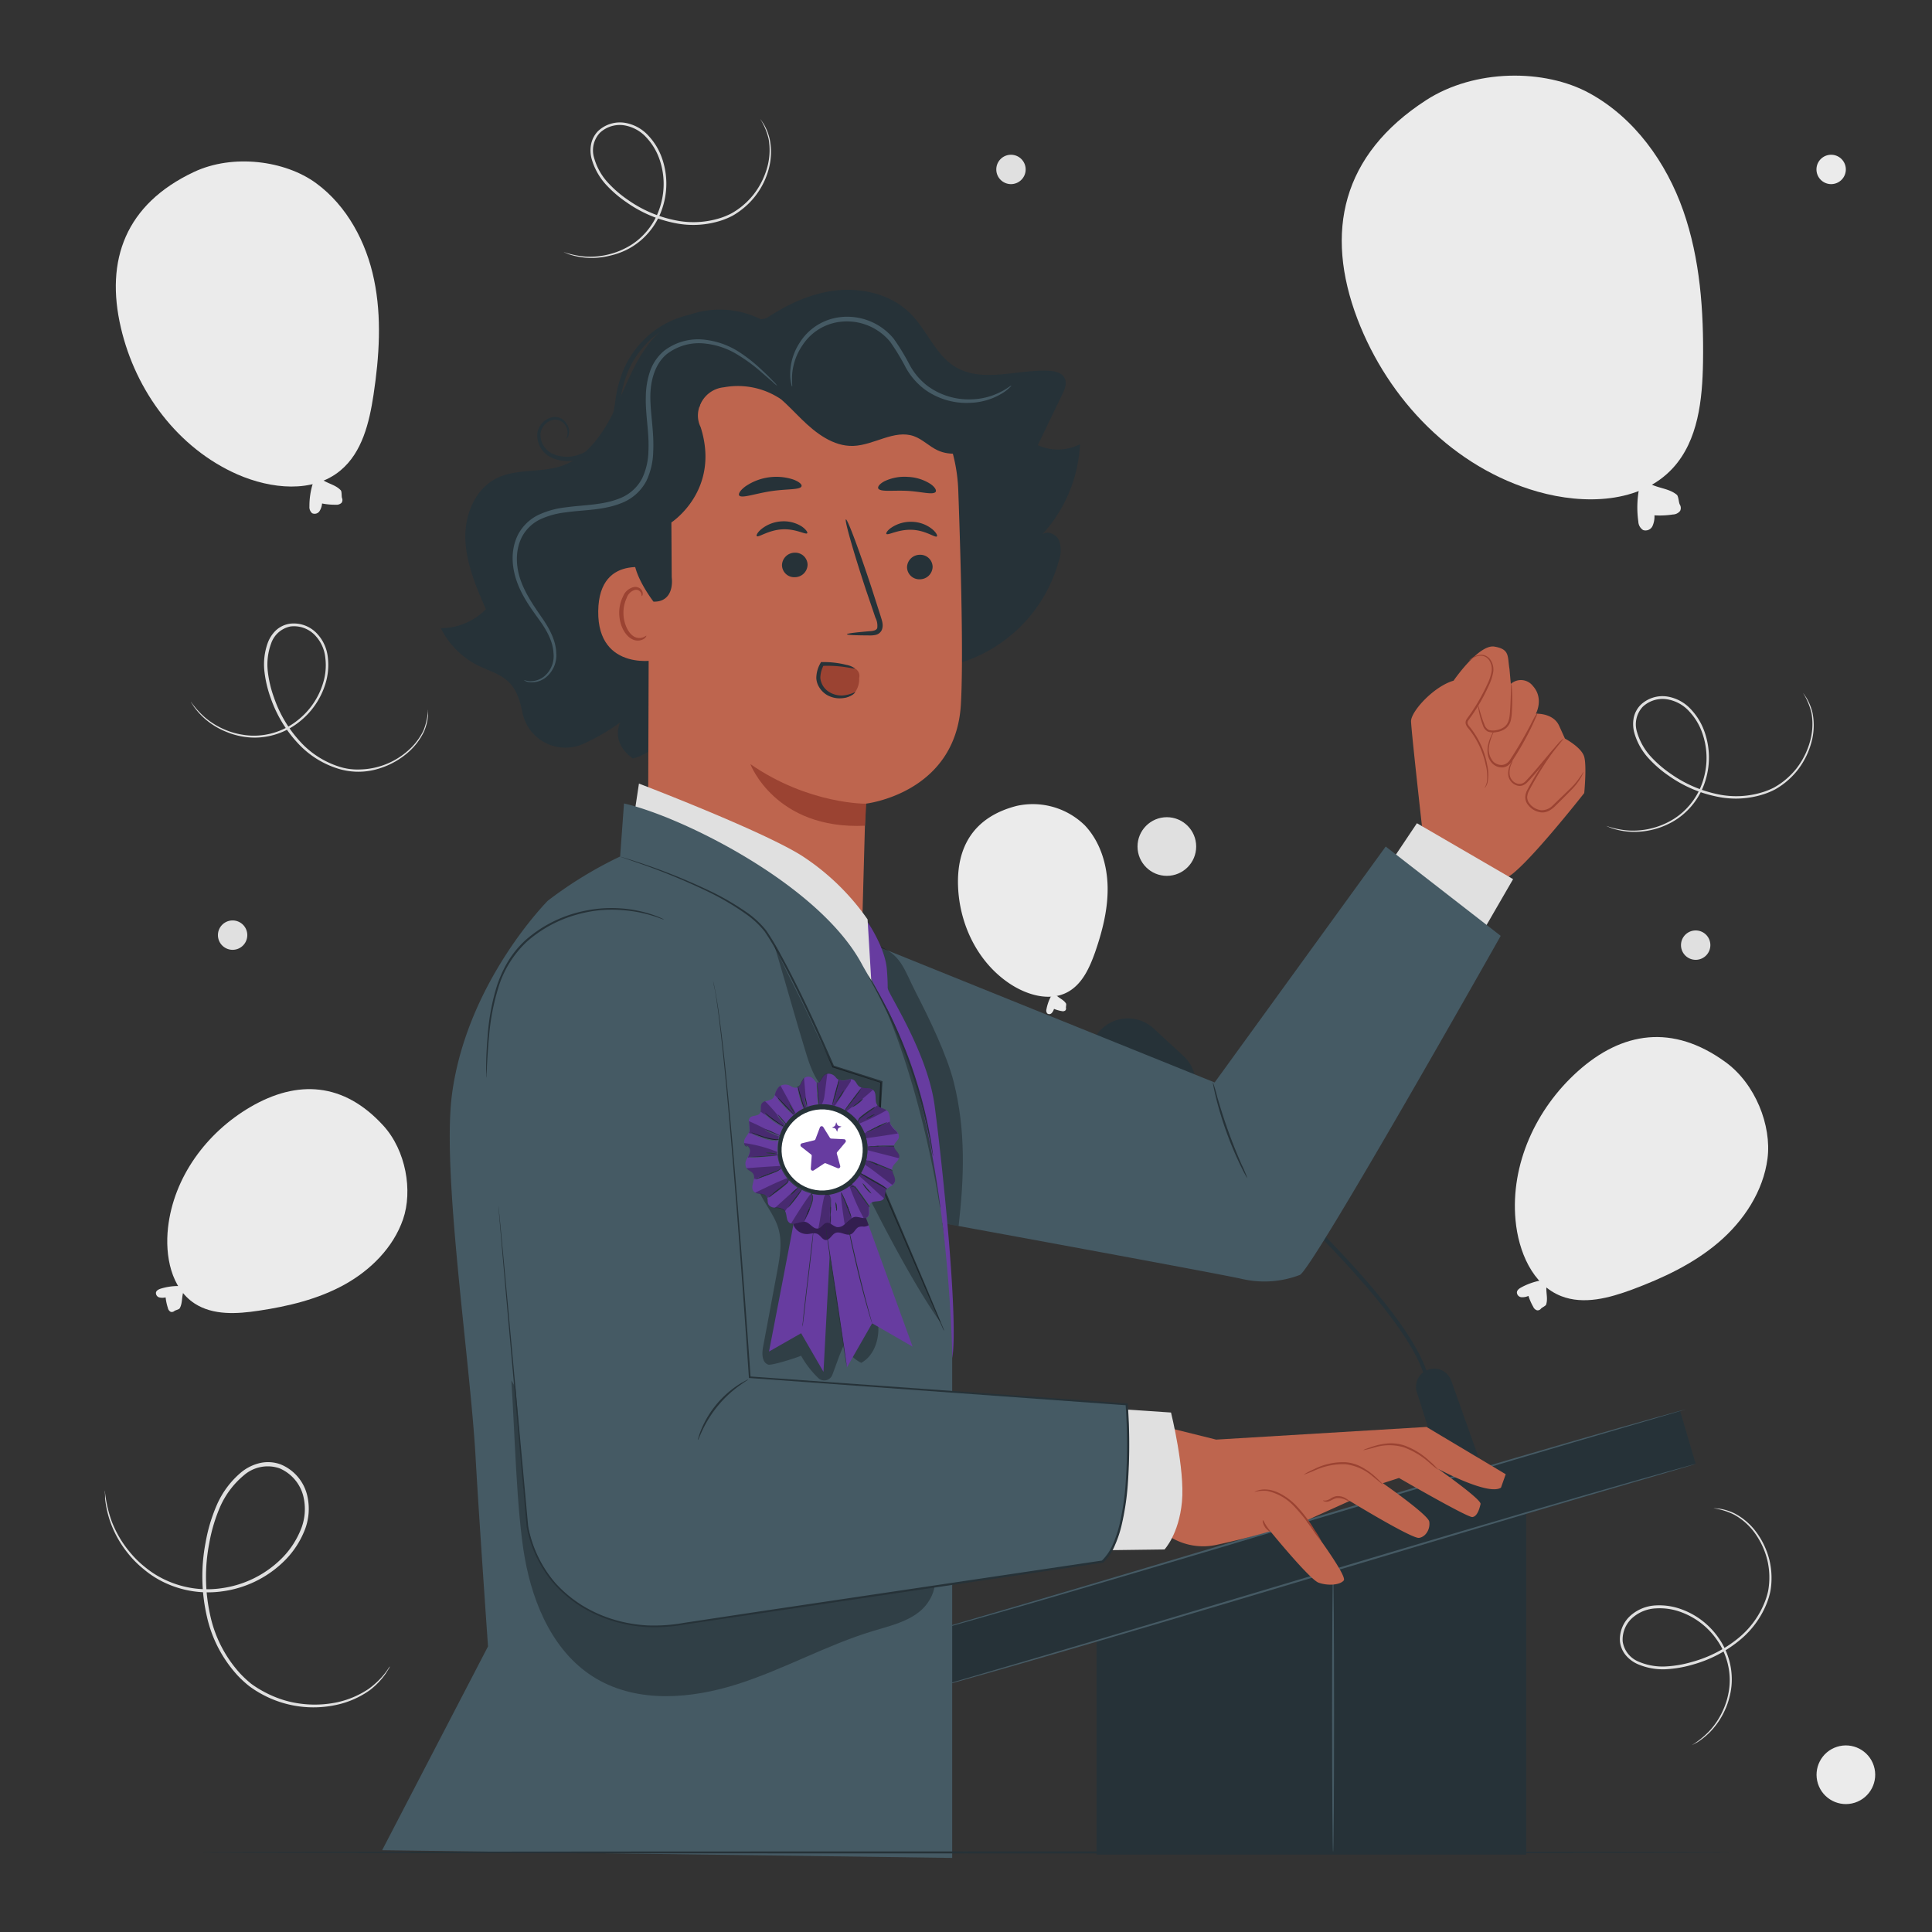 <svg xmlns="http://www.w3.org/2000/svg" viewBox="0 0 500 500"><rect x="0" y="0" width="500" height="500" fill="#333333" stroke="none"/><g id="freepik--background-complete--inject-9"><path d="M286.65,229.52c-.11-5.77-1.91-11.67-5.86-15.88a19.24,19.24,0,0,0-17.73-5.06c-11,2.85-15.55,10.52-15.11,20.95.41,9.79,5.05,19.39,13.16,24.9,4.49,3.05,10.56,4.91,15.3,2.26,3.7-2.06,5.58-6.26,7-10.25C285.29,241,286.76,235.3,286.65,229.52Z" style="fill:#ebebeb"></path><path d="M272,257.84a11.45,11.45,0,0,0-1.18,3.37,1.18,1.18,0,0,0,.21,1.07.87.87,0,0,0,1.14-.09,2.53,2.53,0,0,0,.6-1.09,10.12,10.12,0,0,0,2,.57,1.1,1.1,0,0,0,.91-.14.74.74,0,0,0,.19-.69c-.05-.24.16-.94,0-1.15-.58-.91-1.6-1.28-2.38-2" style="fill:#ebebeb"></path><path d="M272.63,260.69c-.14.06-.49-.54-.51-1.36s.32-1.44.46-1.39.07.65.08,1.38S272.77,260.64,272.63,260.69Z" style="fill:#ebebeb"></path><path d="M273.49,259.69c-.11.09-.52-.2-.77-.74s-.21-1-.07-1.06.34.37.56.83S273.6,259.59,273.49,259.69Z" style="fill:#ebebeb"></path><path d="M444.78,321.51c6.51-5.56,11.55-13.19,12.65-21.68s-3.13-19.39-10.92-25c-13.61-9.87-26.69-7.89-38.21,2.45-10.81,9.7-17.42,24.06-16.08,38.52.74,8,4.33,16.71,11.83,19.64,5.84,2.28,12.42.48,18.31-1.69C430.38,330.76,438.28,327.07,444.78,321.51Z" style="fill:#ebebeb"></path><path d="M398.57,331.42a17.22,17.22,0,0,0-5,1.83c-.49.29-1,.69-1,1.26a1.29,1.29,0,0,0,1.18,1.21,3.82,3.82,0,0,0,1.81-.34,14.47,14.47,0,0,0,1.24,2.82,1.57,1.57,0,0,0,1,.91,1.09,1.09,0,0,0,1-.43c.23-.28,1.22-.71,1.34-1.06.49-1.52-.05-3,.07-4.64" style="fill:#ebebeb"></path><path d="M395.91,334.84c-.19-.1.15-1.07,1.09-1.86s1.94-1,2-.79-.68.7-1.49,1.4S396.11,335,395.91,334.84Z" style="fill:#ebebeb"></path><path d="M397.87,334.88c-.21,0-.27-.78.12-1.58s1-1.22,1.15-1.07-.11.73-.43,1.42S398.1,334.92,397.87,334.88Z" style="fill:#ebebeb"></path><path d="M89.11,332.48c6.79-3.75,12.67-9.6,15.2-16.93s.78-17.8-5.11-24.25c-10.27-11.25-22.26-11.89-34.38-4.82-11.38,6.64-19.88,18.17-21.34,31.26-.81,7.26.79,15.64,6.91,19.62,4.77,3.09,10.94,2.7,16.57,1.85C74.63,338.06,82.32,336.23,89.11,332.48Z" style="fill:#ebebeb"></path><path d="M46.25,332.82a15.56,15.56,0,0,0-4.74.71c-.48.17-1,.44-1.14.93a1.18,1.18,0,0,0,.82,1.3,3.37,3.37,0,0,0,1.67,0,13.52,13.52,0,0,0,.59,2.74,1.43,1.43,0,0,0,.72,1,1,1,0,0,0,.95-.21c.26-.21,1.21-.4,1.38-.69.72-1.26.51-2.71.91-4.11" style="fill:#ebebeb"></path><path d="M43.27,335.37c-.16-.13.33-.92,1.3-1.46s1.91-.52,1.93-.33-.73.49-1.58,1S43.42,335.51,43.27,335.37Z" style="fill:#ebebeb"></path><path d="M45,335.76c-.19-.07-.1-.74.39-1.38s1.11-.9,1.22-.74-.23.63-.64,1.18S45.19,335.84,45,335.76Z" style="fill:#ebebeb"></path><path d="M435.62,54.51c-4.4-12.5-12.61-24-24.25-30.38s-29.77-6.31-42.29,1.79c-21.85,14.14-26.3,34.16-17.8,56.58,8,21,25,38.6,46.67,44.74,12,3.41,26.56,3.08,35-6.12,6.56-7.16,7.63-17.68,7.79-27.39C440.94,80.48,440,67,435.62,54.51Z" style="fill:#ebebeb"></path><path d="M424.13,126.82A26.16,26.16,0,0,0,424,135a2.71,2.71,0,0,0,1.24,2.18,2,2,0,0,0,2.41-1,6,6,0,0,0,.52-2.81,22.41,22.41,0,0,0,4.77-.22,2.44,2.44,0,0,0,1.88-.94,1.71,1.71,0,0,0-.09-1.64c-.28-.51-.33-2.17-.78-2.53-1.92-1.57-4.42-1.63-6.66-2.7" style="fill:#ebebeb"></path><path d="M427.58,132.57c-.14.12-1.23-.95-1.84-2.7s-.44-3.27-.25-3.26.36,1.41.94,3S427.75,132.44,427.58,132.57Z" style="fill:#ebebeb"></path><path d="M428.73,129.75c-.09.17-1.11-.24-2-1.22s-1.28-2-1.1-2.09.79.71,1.63,1.6S428.84,129.58,428.73,129.75Z" style="fill:#ebebeb"></path><path d="M96.81,72.41c-2-9.73-7-19.14-15-25s-21.51-7.67-31.63-2.9c-17.67,8.33-23,22.77-18.9,40.29,3.82,16.44,14.74,31.21,30.22,38,8.58,3.73,19.44,4.94,26.63-1.06,5.6-4.66,7.45-12.37,8.54-19.58C98.16,92.26,98.83,82.15,96.81,72.41Z" style="fill:#ebebeb"></path><path d="M81,125a19.52,19.52,0,0,0-.92,6.07,2.06,2.06,0,0,0,.7,1.75,1.51,1.51,0,0,0,1.9-.52,4.37,4.37,0,0,0,.67-2,17.06,17.06,0,0,0,3.57.32,1.86,1.86,0,0,0,1.49-.51,1.28,1.28,0,0,0,.1-1.23c-.16-.41,0-1.65-.33-2-1.27-1.36-3.12-1.65-4.68-2.67" style="fill:#ebebeb"></path><path d="M83,129.65c-.12.08-.82-.83-1.1-2.19a3.36,3.36,0,0,1,.14-2.44,15.55,15.55,0,0,1,.4,2.33A15.86,15.86,0,0,1,83,129.65Z" style="fill:#ebebeb"></path><path d="M84.15,127.68c-.09.11-.81-.3-1.39-1.11s-.74-1.63-.6-1.67.51.61,1,1.35S84.25,127.56,84.15,127.68Z" style="fill:#ebebeb"></path><path d="M196.77,30.83a2,2,0,0,1,.23.3l.62.91A13.76,13.76,0,0,1,199.2,36a16.58,16.58,0,0,1,0,6.66,19.65,19.65,0,0,1-7.36,11.67,18.87,18.87,0,0,1-2.31,1.53,20.61,20.61,0,0,1-2.63,1.13,23.6,23.6,0,0,1-12.25.74,32.8,32.8,0,0,1-12.47-5.35,30.45,30.45,0,0,1-5.47-4.73,16.67,16.67,0,0,1-3.6-6.55,8.44,8.44,0,0,1-.12-3.84,6.75,6.75,0,0,1,1.81-3.36,8.27,8.27,0,0,1,6.91-2.12,10.58,10.58,0,0,1,6.15,3.39,16.41,16.41,0,0,1,3.46,5.75,19.93,19.93,0,0,1,.32,12.24,18.64,18.64,0,0,1-5.73,9,18.08,18.08,0,0,1-3.93,2.58A19.15,19.15,0,0,1,158,66.13a19.35,19.35,0,0,1-6.66.54,19,19,0,0,1-4.12-.87l-1-.41a1.38,1.38,0,0,1-.33-.16,23,23,0,0,0,5.5,1.16,19.63,19.63,0,0,0,6.52-.65,18.71,18.71,0,0,0,3.83-1.46,17,17,0,0,0,3.8-2.55A18.1,18.1,0,0,0,171,52.94a19.41,19.41,0,0,0-.37-11.84,15.87,15.87,0,0,0-3.34-5.51,9.92,9.92,0,0,0-5.73-3.15,7.54,7.54,0,0,0-6.3,1.92,6.64,6.64,0,0,0-1.5,6.51,15.66,15.66,0,0,0,3.44,6.25,29.81,29.81,0,0,0,5.32,4.62A32.26,32.26,0,0,0,174.73,57a23.1,23.1,0,0,0,11.92-.65,18.9,18.9,0,0,0,2.56-1.08,18.29,18.29,0,0,0,2.24-1.45,19.42,19.42,0,0,0,3.6-3.52,20.13,20.13,0,0,0,3.71-7.79,16.54,16.54,0,0,0,.16-6.53A17,17,0,0,0,196.77,30.83Z" style="fill:#e0e0e0"></path><path d="M110.79,183.64a1.28,1.28,0,0,1,0,.37c0,.29,0,.65,0,1.1a14.15,14.15,0,0,1-1,4.09,16.71,16.71,0,0,1-4,5.37,20.53,20.53,0,0,1-7.7,4.33,17.65,17.65,0,0,1-10.68,0,23.7,23.7,0,0,1-10.35-6.59,32.89,32.89,0,0,1-7-11.65,30.23,30.23,0,0,1-1.64-7,16.41,16.41,0,0,1,.92-7.41,8.66,8.66,0,0,1,2.15-3.19A6.79,6.79,0,0,1,75,161.42a8.21,8.21,0,0,1,6.84,2.34,10.54,10.54,0,0,1,3,6.35,16.45,16.45,0,0,1-.57,6.69,20,20,0,0,1-6.92,10.1,18.67,18.67,0,0,1-9.93,3.93,18.15,18.15,0,0,1-4.7-.22,18.89,18.89,0,0,1-4-1.15A19.27,19.27,0,0,1,53,186a19,19,0,0,1-2.83-3.13l-.59-.93a1.48,1.48,0,0,1-.17-.33,22.24,22.24,0,0,0,3.77,4.17,19.83,19.83,0,0,0,5.66,3.31,19.27,19.27,0,0,0,4,1.06,17.25,17.25,0,0,0,4.57.16,18.07,18.07,0,0,0,9.6-3.89,19.39,19.39,0,0,0,6.65-9.81,15.5,15.5,0,0,0,.53-6.41,9.83,9.83,0,0,0-2.79-5.92,7.5,7.5,0,0,0-6.23-2.15,6.66,6.66,0,0,0-5,4.4,15.82,15.82,0,0,0-.88,7.08,29.29,29.29,0,0,0,1.6,6.86,32.16,32.16,0,0,0,6.77,11.43,23.06,23.06,0,0,0,10,6.47,15.42,15.42,0,0,0,5.37.77,19.37,19.37,0,0,0,12.55-4.87,16.54,16.54,0,0,0,4-5.19A17.29,17.29,0,0,0,110.79,183.64Z" style="fill:#e0e0e0"></path><path d="M466.65,179.37s.09.09.23.29l.61.91a13.72,13.72,0,0,1,1.59,3.91,16.63,16.63,0,0,1-.05,6.67,20.41,20.41,0,0,1-3.69,8,20.14,20.14,0,0,1-3.67,3.65,19.61,19.61,0,0,1-2.31,1.52,19.41,19.41,0,0,1-2.64,1.13,23.45,23.45,0,0,1-12.24.74A32.78,32.78,0,0,1,432,200.86a30.05,30.05,0,0,1-5.46-4.73,16.29,16.29,0,0,1-3.6-6.55,8.58,8.58,0,0,1-.13-3.84,6.69,6.69,0,0,1,1.82-3.35,8.19,8.19,0,0,1,6.91-2.12,10.57,10.57,0,0,1,6.14,3.38,16.22,16.22,0,0,1,3.46,5.76,20,20,0,0,1,.33,12.24,18.58,18.58,0,0,1-5.74,9,17.38,17.38,0,0,1-3.93,2.58,19,19,0,0,1-3.93,1.44,19.78,19.78,0,0,1-6.65.54,18.83,18.83,0,0,1-4.13-.88l-1-.4a1.65,1.65,0,0,1-.34-.17,23.13,23.13,0,0,0,5.5,1.16,19.9,19.9,0,0,0,6.53-.64,19.23,19.23,0,0,0,3.82-1.46,17.67,17.67,0,0,0,3.81-2.56,18.17,18.17,0,0,0,5.49-8.78,19.33,19.33,0,0,0-.38-11.84,15.66,15.66,0,0,0-3.33-5.51,9.83,9.83,0,0,0-5.74-3.15,7.49,7.49,0,0,0-6.3,1.92,6.66,6.66,0,0,0-1.5,6.51,16,16,0,0,0,3.45,6.25,29.91,29.91,0,0,0,5.32,4.62,32.54,32.54,0,0,0,12.19,5.28,23,23,0,0,0,11.92-.66,18.86,18.86,0,0,0,2.56-1.07,19.75,19.75,0,0,0,2.25-1.46,20,20,0,0,0,3.6-3.51,20.22,20.22,0,0,0,3.7-7.8,16.52,16.52,0,0,0,.17-6.52A17.5,17.5,0,0,0,466.65,179.37Z" style="fill:#e0e0e0"></path><path d="M100.89,431.33s-.06.17-.24.47-.49.78-.82,1.31a19.27,19.27,0,0,1-4.11,4.3,23.34,23.34,0,0,1-8.61,3.8,27.83,27.83,0,0,1-19.27-2.72,27.19,27.19,0,0,1-3.3-2.09,28.36,28.36,0,0,1-3-2.74,33.3,33.3,0,0,1-8-15.32,46.28,46.28,0,0,1-.33-19.15,42.59,42.59,0,0,1,2.93-9.77A23.08,23.08,0,0,1,62.46,381a11.93,11.93,0,0,1,4.87-2.38,9.45,9.45,0,0,1,5.37.39,11.58,11.58,0,0,1,6.72,7.67,15,15,0,0,1-.79,9.86,23.14,23.14,0,0,1-5.41,7.78,28.13,28.13,0,0,1-15.56,7.5,26.25,26.25,0,0,1-14.91-2.17,24.53,24.53,0,0,1-5.59-3.57A26.32,26.32,0,0,1,33,401.86a27.59,27.59,0,0,1-4.54-8.25,27,27,0,0,1-1.27-5.81c0-.63,0-1.14-.06-1.55a2.59,2.59,0,0,1,0-.52,33.26,33.26,0,0,0,1.69,7.75,28,28,0,0,0,4.61,8,26.38,26.38,0,0,0,4.1,4.08A24.32,24.32,0,0,0,43.06,409a25.51,25.51,0,0,0,14.48,2,27.28,27.28,0,0,0,15-7.33,22.31,22.31,0,0,0,5.16-7.47,14,14,0,0,0,.74-9.21,10.65,10.65,0,0,0-6.12-7,9.4,9.4,0,0,0-9.25,1.85,22.34,22.34,0,0,0-6.05,8,42.18,42.18,0,0,0-2.86,9.52,45.58,45.58,0,0,0,.26,18.75,32.46,32.46,0,0,0,7.74,15A28.56,28.56,0,0,0,65,435.75a25.9,25.9,0,0,0,3.18,2,27.59,27.59,0,0,0,6.6,2.6,28.3,28.3,0,0,0,12.17.26,23.43,23.43,0,0,0,8.5-3.56C99.59,434,100.73,431.19,100.89,431.33Z" style="fill:#e0e0e0"></path><path d="M443.48,390.34a1.49,1.49,0,0,1,.37,0l1.1.1a13.61,13.61,0,0,1,4,1.25,16.58,16.58,0,0,1,5.14,4.25,20.54,20.54,0,0,1,3.87,7.94,20.07,20.07,0,0,1,.5,5.15,18.58,18.58,0,0,1-.28,2.75,20,20,0,0,1-.79,2.76,23.58,23.58,0,0,1-7.17,9.95,32.85,32.85,0,0,1-12,6.27,30.41,30.41,0,0,1-7.12,1.24,16.51,16.51,0,0,1-7.35-1.36,8.49,8.49,0,0,1-3.05-2.33,6.7,6.7,0,0,1-1.46-3.53A8.24,8.24,0,0,1,422,418.1a10.6,10.6,0,0,1,6.5-2.62,16.59,16.59,0,0,1,6.65,1,19.94,19.94,0,0,1,9.68,7.5,18.64,18.64,0,0,1,3.35,10.14,17.58,17.58,0,0,1-.49,4.67,19.19,19.19,0,0,1-1.38,4,19.56,19.56,0,0,1-3.79,5.49,19.26,19.26,0,0,1-3.28,2.64l-1,.53a2.08,2.08,0,0,1-.33.16,23.1,23.1,0,0,0,4.38-3.53,19.66,19.66,0,0,0,3.62-5.46,18.89,18.89,0,0,0,1.3-3.89,17.67,17.67,0,0,0,.43-4.56,18.22,18.22,0,0,0-3.33-9.81,19.42,19.42,0,0,0-9.41-7.2,15.83,15.83,0,0,0-6.37-.91,9.86,9.86,0,0,0-6.07,2.45,7.54,7.54,0,0,0-2.51,6.1A6.67,6.67,0,0,0,424,430a15.71,15.71,0,0,0,7,1.28,29.32,29.32,0,0,0,6.94-1.19A32.3,32.3,0,0,0,449.81,424a22.94,22.94,0,0,0,7-9.64,17.87,17.87,0,0,0,.79-2.66,18.8,18.8,0,0,0,.29-2.66,19.45,19.45,0,0,0-.44-5,20.14,20.14,0,0,0-3.69-7.8,16.35,16.35,0,0,0-5-4.26A17.66,17.66,0,0,0,443.48,390.34Z" style="fill:#e0e0e0"></path><circle cx="301.98" cy="219.08" r="7.59" style="fill:#e0e0e0"></circle><circle cx="477.7" cy="459.32" r="7.59" transform="translate(-117.38 167.69) rotate(-17.77)" style="fill:#ebebeb"></circle><path d="M442.64,244.6a3.8,3.8,0,1,1-3.79-3.8A3.79,3.79,0,0,1,442.64,244.6Z" style="fill:#e0e0e0"></path><path d="M477.7,43.85a3.8,3.8,0,1,1-3.8-3.8A3.8,3.8,0,0,1,477.7,43.85Z" style="fill:#ebebeb"></path><path d="M265.44,43.85a3.8,3.8,0,1,1-3.8-3.8A3.8,3.8,0,0,1,265.44,43.85Z" style="fill:#e0e0e0"></path><path d="M64,242a3.8,3.8,0,1,1-3.79-3.79A3.8,3.8,0,0,1,64,242Z" style="fill:#e0e0e0"></path></g><g id="freepik--Character--inject-9"><rect x="233.69" y="394.05" width="207.34" height="14.34" transform="translate(-99.5 111.5) rotate(-16.39)" style="fill:#263238"></rect><path d="M306.85,287.16h0a9.81,9.81,0,0,1-13.86.56l-7.74-7.15a9.8,9.8,0,0,1-.55-13.86h0a9.81,9.81,0,0,1,13.85-.55l7.74,7.14A9.81,9.81,0,0,1,306.85,287.16Z" style="fill:#263238"></path><path d="M368.45,355.59c-7.19-22.43-62.41-68.54-63-69l.64-.77c.14.12,14.13,11.79,28.84,26.09,19.79,19.24,31.37,33.84,34.43,43.39Z" style="fill:#263238"></path><path d="M374.19,383.83l-7.51-23.5a4.7,4.7,0,0,1,3.45-6h0a4.69,4.69,0,0,1,5.46,3L385,383.83Z" style="fill:#263238"></path><polygon points="283.79 418.94 283.79 479.96 394.99 479.96 394.99 389.06 283.79 418.94" style="fill:#263238"></polygon><path d="M438.85,378.85s-.17.07-.51.17l-1.5.46-5.8,1.71-21.32,6.24c-18,5.29-42.83,12.71-70.25,20.92s-52.28,15.58-70.31,20.78c-9,2.6-16.31,4.68-21.37,6.09L242,436.83l-1.52.41-.52.12.51-.18,1.5-.45,5.8-1.71,21.32-6.24c18-5.29,42.83-12.71,70.26-20.93s52.27-15.58,70.3-20.77c9-2.6,16.31-4.68,21.37-6.09l5.82-1.61,1.52-.41C438.67,378.88,438.85,378.85,438.85,378.85Z" style="fill:#455a64"></path><path d="M436.35,364.7s-.17.07-.51.17l-1.5.46-5.8,1.7-21.32,6.25c-18,5.29-42.83,12.7-70.25,20.92S284.69,409.78,266.66,415c-9,2.6-16.31,4.68-21.37,6.09l-5.82,1.61-1.52.4c-.34.09-.52.12-.52.12l.51-.17,1.5-.45,5.8-1.71,21.32-6.24c18-5.29,42.83-12.71,70.26-20.93s52.27-15.58,70.3-20.77c9-2.6,16.31-4.68,21.37-6.09l5.82-1.61,1.52-.41C436.17,364.73,436.35,364.7,436.35,364.7Z" style="fill:#455a64"></path><path d="M345,479.49c-.14,0-.26-16.26-.26-36.32s.12-36.33.26-36.33.26,16.26.26,36.33S345.16,479.49,345,479.49Z" style="fill:#455a64"></path><path d="M368,213.79s-2.89-25.81-2.82-27.23c.13-2.6,5.91-8.93,11-10.4,0,0,6.52-9.5,10.57-8.82s3.35,2.52,3.9,5.78L391,177a3.91,3.91,0,0,1,5.75.58c2.86,3.21.74,7.13.74,7.13s4.45-.26,6,3.09l1.51,3.34s4.33,2.28,5,4.74,0,9.36,0,9.36-16.18,20.63-20.32,22S368,213.79,368,213.79Z" style="fill:#be654e"></path><path d="M380.21,170.91s.1-.13.32-.31a5.73,5.73,0,0,1,1.05-.69,3.78,3.78,0,0,1,1.95-.45,2.93,2.93,0,0,1,2.26,1.39,4.5,4.5,0,0,1,.64,3.15,13.07,13.07,0,0,1-1.16,3.48,46.07,46.07,0,0,1-4.06,7.26c-.4.6-.89,1.22-1.24,1.77a1,1,0,0,0-.13.81,2.8,2.8,0,0,0,.52.8,22,22,0,0,1,2.24,3.35,21.53,21.53,0,0,1,2.27,6.42,11.22,11.22,0,0,1,.12,4.58,3.81,3.81,0,0,1-.5,1.16c-.16.24-.28.34-.29.33a5.79,5.79,0,0,0,.59-1.53,11.86,11.86,0,0,0-.28-4.47,22.58,22.58,0,0,0-2.33-6.26,21.88,21.88,0,0,0-2.22-3.26,3.14,3.14,0,0,1-.6-1,1.46,1.46,0,0,1,.16-1.23c.42-.65.85-1.18,1.26-1.8a49.31,49.31,0,0,0,4.06-7.17,12.56,12.56,0,0,0,1.16-3.34,4.15,4.15,0,0,0-.52-2.89,2.63,2.63,0,0,0-2-1.3,3.7,3.7,0,0,0-1.84.35C380.7,170.54,380.24,171,380.21,170.91Z" style="fill:#9b4332"></path><path d="M391.12,177a2.74,2.74,0,0,1,.13.92c.05.6.1,1.46.11,2.53s0,2.34-.09,3.75a11.34,11.34,0,0,1-.28,2.24,3.79,3.79,0,0,1-1.35,2.1,5.17,5.17,0,0,1-2.3.92,4.17,4.17,0,0,1-2.32-.14,2.82,2.82,0,0,1-1.28-1.69c-.22-.59-.4-1.15-.55-1.67a21.46,21.46,0,0,1-.56-2.47,2.64,2.64,0,0,1-.07-.93c.08,0,.32,1.29,1,3.3q.25.75.6,1.62a2.38,2.38,0,0,0,1.09,1.4,3.71,3.71,0,0,0,2,.08,4.65,4.65,0,0,0,2.06-.84c1.25-.92,1.38-2.59,1.48-4s.16-2.66.19-3.72C391.06,178.31,391,177,391.12,177Z" style="fill:#9b4332"></path><path d="M397.92,184.47a5.21,5.21,0,0,1-.38,1.06c-.28.66-.71,1.62-1.27,2.78a78.15,78.15,0,0,1-5,8.77,4.15,4.15,0,0,1-1.09,1.08,2.7,2.7,0,0,1-1.47.45,3.58,3.58,0,0,1-2.57-1.1,4.37,4.37,0,0,1-1.09-2.27,6.22,6.22,0,0,1,0-2.16,10.92,10.92,0,0,1,1-2.9,3.84,3.84,0,0,1,.56-1,4.56,4.56,0,0,1-.38,1,13.87,13.87,0,0,0-.86,2.88,4.86,4.86,0,0,0,1.05,4,3.11,3.11,0,0,0,2.21.92,2.71,2.71,0,0,0,2.15-1.33c2.15-3.24,3.88-6.37,5.09-8.63.55-1.06,1-2,1.41-2.7A5,5,0,0,1,397.92,184.47Z" style="fill:#9b4332"></path><path d="M404.72,191.11s-.87,1.09-2.28,2.83-3.31,4.21-5.58,6.8c-.58.65-1.13,1.25-1.72,1.85a3.44,3.44,0,0,1-1.09.68,2.27,2.27,0,0,1-1.26.07,3.24,3.24,0,0,1-2.48-3.05,5.28,5.28,0,0,1,.64-2.63,2.47,2.47,0,0,1,.56-.82,7.87,7.87,0,0,1-.37.9,5.4,5.4,0,0,0-.46,2.52,2.9,2.9,0,0,0,.6,1.59,2.73,2.73,0,0,0,1.6,1,2.14,2.14,0,0,0,1.91-.65c.54-.56,1.11-1.19,1.67-1.83,2.26-2.57,4.19-5,5.69-6.68.75-.85,1.38-1.51,1.83-2A3.7,3.7,0,0,1,404.72,191.11Z" style="fill:#9b4332"></path><path d="M409.77,199.77s0,.14-.1.39a9,9,0,0,1-.48,1,16.08,16.08,0,0,1-2.55,3.29c-1.23,1.25-2.67,2.72-4.34,4.34a6.5,6.5,0,0,1-1.49,1.07,3.59,3.59,0,0,1-1.92.39,5,5,0,0,1-3.48-2,3.19,3.19,0,0,1-.67-2,4.4,4.4,0,0,1,.58-1.93c.59-1.12,1.2-2.17,1.79-3.16,1.19-2,2.36-3.72,3.38-5.14s1.9-2.53,2.53-3.28a6.62,6.62,0,0,1,1-1.12,9.77,9.77,0,0,1-.86,1.24c-.58.79-1.41,1.93-2.39,3.37s-2.11,3.18-3.27,5.17c-.57,1-1.17,2.05-1.75,3.15a4.29,4.29,0,0,0-.52,1.71,2.73,2.73,0,0,0,.58,1.67,4.54,4.54,0,0,0,3.1,1.76,4,4,0,0,0,3-1.3l4.41-4.25a18.16,18.16,0,0,0,2.63-3.13C409.54,200.26,409.72,199.75,409.77,199.77Z" style="fill:#9b4332"></path><polygon points="359.82 223.31 366.7 213.05 391.59 227.52 381.67 244.66 359.82 223.31" style="fill:#e0e0e0"></polygon><path d="M215.58,240.27l98.77,39.87,44.27-61.06,29.76,23.12s-48.92,86.73-52,87.76A25.73,25.73,0,0,1,321.48,331c-6.93-1.57-81.84-15.25-81.84-15.25l-19-39.21Z" style="fill:#455a64"></path><g style="opacity:0.3"><path d="M246.82,280c-1.77-7-6.34-16.43-9.66-22.87s-3.83-10.3-10.67-12.68c-.61,4.05.43,8.14,1.46,12.1L235,283.77c2.91,11.2,5.31,22.51,10.16,33l2.93.52C249.51,304.84,250,292.67,246.82,280Z"></path></g><path d="M322.82,304.91a3.81,3.81,0,0,1-.55-.89c-.33-.58-.77-1.45-1.29-2.53a90,90,0,0,1-3.62-8.65,91.82,91.82,0,0,1-2.72-9c-.28-1.17-.49-2.12-.61-2.78a4.56,4.56,0,0,1-.14-1,35.75,35.75,0,0,1,1.11,3.72c.65,2.3,1.62,5.46,2.85,8.89s2.5,6.49,3.46,8.68A36.76,36.76,0,0,1,322.82,304.91Z" style="fill:#263238"></path><path d="M194.2,85.3c6.09-4.62,12.91-8.6,20.45-9.89s15.9.47,21.22,6c4.13,4.26,6.29,10.47,11.37,13.54,7,4.23,15.9.66,24.05,1,1.66.06,3.6.49,4.28,2,.59,1.31,0,2.82-.66,4.12l-6.33,13.14a12.53,12.53,0,0,0,10.92-.25,37.12,37.12,0,0,1-9.74,23.31c1.45-1,3.63,0,4.35,1.66a7.9,7.9,0,0,1-.09,5.21,38.16,38.16,0,0,1-51.88,25" style="fill:#263238"></path><path d="M198.62,83.59a23.68,23.68,0,0,0-28.58,3c-5.08,5-7.51,12.06-10.52,18.55s-7.31,13.09-14.08,15.41c-5.48,1.88-11.82.64-17,3.27-5.6,2.84-8.27,9.63-8,15.9s2.79,12.19,5.31,17.94a16.22,16.22,0,0,1-11.67,4.9,21.67,21.67,0,0,0,9.78,9.75c2.67,1.3,5.7,2.11,7.81,4.2s2.92,4.92,3.54,7.92a11.35,11.35,0,0,0,15.91,8,53.69,53.69,0,0,0,9.43-5.51s-2.75,5.07,3.23,9.38a13.55,13.55,0,0,0,9.26-8.3" style="fill:#263238"></path><path d="M248,126.89a43.26,43.26,0,0,0-41.33-41.66l-2.24-.1c-24.2.34-37.43,21.08-36.42,45.26l-.38,111.5L223,244.23,224,208s23.36-2.58,24.68-25.76C249.32,171,248.75,147.85,248,126.89Z" style="fill:#be654e"></path><path d="M241.36,146.72a3.31,3.31,0,0,1-3.34,3.2,3.17,3.17,0,0,1-3.28-3.14,3.31,3.31,0,0,1,3.34-3.2A3.17,3.17,0,0,1,241.36,146.72Z" style="fill:#263238"></path><path d="M242.46,138.82c-.43.41-2.86-1.56-6.43-1.71s-6.25,1.52-6.62,1.07c-.18-.2.27-1,1.45-1.74a9,9,0,0,1,5.32-1.39,8.68,8.68,0,0,1,5.09,1.9C242.33,137.84,242.67,138.63,242.46,138.82Z" style="fill:#263238"></path><path d="M219.19,164.14c0-.2,2.23-.48,5.84-.78.91-.06,1.78-.2,2-.82a4.54,4.54,0,0,0-.49-2.72c-.75-2.24-1.55-4.59-2.38-7-3.3-10-5.65-18.27-5.24-18.4s3.41,7.9,6.71,17.93c.79,2.48,1.55,4.83,2.27,7.09.3,1.05.84,2.25.31,3.59a2.27,2.27,0,0,1-1.55,1.27,6.53,6.53,0,0,1-1.56.15C221.44,164.43,219.19,164.35,219.19,164.14Z" style="fill:#263238"></path><path d="M242.1,127.35c-.8.79-3.78-.15-7.39-.32s-6.7.32-7.38-.55c-.29-.42.22-1.22,1.58-1.94a12,12,0,0,1,6.06-1.12,11.7,11.7,0,0,1,5.84,1.83C242.06,126.12,242.45,127,242.1,127.35Z" style="fill:#263238"></path><path d="M170.74,147.72c-.38-.19-15.73-5.42-15.92,10.46s15.79,12.81,15.82,12.35S170.74,147.72,170.74,147.72Z" style="fill:#be654e"></path><path d="M167.26,164.51c-.07,0-.28.19-.75.4a2.74,2.74,0,0,1-2.07,0c-1.67-.64-3.05-3.32-3.09-6.18a9,9,0,0,1,.82-3.95,3.19,3.19,0,0,1,2.11-2.1,1.4,1.4,0,0,1,1.62.78c.21.44.1.76.19.79s.34-.26.22-.92a1.75,1.75,0,0,0-.61-1,2.11,2.11,0,0,0-1.53-.42,3.89,3.89,0,0,0-2.92,2.43,9.4,9.4,0,0,0-1,4.41c.06,3.21,1.66,6.22,3.95,6.91a3,3,0,0,0,2.54-.39C167.22,164.9,167.31,164.54,167.26,164.51Z" style="fill:#9b4332"></path><path d="M187.35,100.23h0A19.92,19.92,0,0,1,201,102.62l2.67,1.56L245,110.54c9.83-4.7,3.68-13.76-5-16.93-10.14-3.71-21.54-11.37-32.32-12s-29.56,5.28-37.54,17.05a37.2,37.2,0,0,0-5.79,13c-1.36,8.54-1.67,25.85-.12,34.35.8,4.39,4.89,9.69,4.89,9.69h0c3.64.14,5.12-2.7,4.72-6.33l-.09-14.16s12.77-8.29,7.58-24.66c-.06-.09.07.14,0,0C179.16,106.22,182.2,100.73,187.35,100.23Z" style="fill:#263238"></path><path d="M181,105.42c1-5.07,9.38-8,14.27-6.36s8.47,5.79,12.16,9.41,8.22,7.1,13.39,6.93c5.38-.18,10.62-4.31,15.69-2.52,2.24.8,3.95,2.63,6.1,3.64,3.31,1.56,7.31.94,10.56-.72s5.91-4.27,8.51-6.83c-10.24-.11-19.7-5.19-28.59-10.27s-18.11-10.46-28.32-11.23S183,92.08,180.47,102" style="fill:#263238"></path><path d="M135.54,176a13.44,13.44,0,0,0,1.47.3,5.77,5.77,0,0,0,3.93-1.34,6.84,6.84,0,0,0,2.3-6c-.13-2.64-1.47-5.43-3.43-8.18s-4.3-5.78-5.8-9.61-2.09-8.57.08-12.86a11.78,11.78,0,0,1,5.14-5,22.43,22.43,0,0,1,7.11-2c4.88-.69,10.1-.53,14.68-2.61a11,11,0,0,0,5.18-4.93,17.26,17.26,0,0,0,1.61-7c.25-4.8-.81-9.49-.67-14.09a21.08,21.08,0,0,1,1.11-6.65,12.09,12.09,0,0,1,3.65-5.27,14.47,14.47,0,0,1,10.88-2.79,20.64,20.64,0,0,1,8.71,3.26A39.93,39.93,0,0,1,197,95.61c1.41,1.3,2.44,2.35,3.14,3.08a6.4,6.4,0,0,1,1,1.15,7.34,7.34,0,0,1-1.19-1L196.67,96a42.73,42.73,0,0,0-5.55-4.06,20,20,0,0,0-8.43-3,13.65,13.65,0,0,0-10.12,2.7c-3,2.46-4.27,6.75-4.26,11.14s1,9.1.74,14.13a18.68,18.68,0,0,1-1.73,7.48,12.25,12.25,0,0,1-5.76,5.5c-5,2.25-10.29,2-15.05,2.7a21.32,21.32,0,0,0-6.73,1.83,10.57,10.57,0,0,0-4.66,4.45c-2,3.86-1.55,8.35-.14,11.94s3.64,6.66,5.57,9.49,3.33,5.81,3.4,8.64a7.35,7.35,0,0,1-2.71,6.39,5.81,5.81,0,0,1-4.25,1.21A3.13,3.13,0,0,1,135.54,176Z" style="fill:#455a64"></path><path d="M261.74,99.81s-.16.23-.55.59a10.09,10.09,0,0,1-1.83,1.39,16.76,16.76,0,0,1-8.06,2.45,18.42,18.42,0,0,1-12-3.47,17.88,17.88,0,0,1-4.9-5.67,58.11,58.11,0,0,0-4-6.61,14.51,14.51,0,0,0-12.92-5.21,13.52,13.52,0,0,0-9.8,6.08A15.41,15.41,0,0,0,205,97c-.11,1.94.12,3,0,3s-.13-.25-.25-.76a10,10,0,0,1-.25-2.29,14.93,14.93,0,0,1,2.35-8.09,14.32,14.32,0,0,1,10.41-6.76,15.57,15.57,0,0,1,14.05,5.58,57.17,57.17,0,0,1,4.12,6.78A17,17,0,0,0,240,99.84a17.93,17.93,0,0,0,11.26,3.51,17.49,17.49,0,0,0,7.86-2C260.85,100.47,261.64,99.69,261.74,99.81Z" style="fill:#455a64"></path><path d="M146.53,113.57c-.05,0,.16-.3.3-.87a3.29,3.29,0,0,0-.43-2.44,3.09,3.09,0,0,0-3.25-1.61,4.23,4.23,0,0,0-3.27,3.53,5.46,5.46,0,0,0,2.91,5.15,9,9,0,0,0,7.16.27,13.19,13.19,0,0,0,6.47-4.94c1.65-2.36,2.3-5.38,2.78-8.5a31.08,31.08,0,0,1,2.45-9.11,24.89,24.89,0,0,1,5.09-7.22,24.1,24.1,0,0,1,23.11-6.14,17.88,17.88,0,0,1,2.56.89,2.92,2.92,0,0,1,.84.45c0,.11-1.25-.38-3.51-.86a25.2,25.2,0,0,0-9.69-.11,23.32,23.32,0,0,0-12.49,6.59,24.46,24.46,0,0,0-4.79,6.92,30.32,30.32,0,0,0-2.32,8.79c-.49,3.13-1.17,6.4-3,9a14.17,14.17,0,0,1-7.11,5.34,9.93,9.93,0,0,1-8-.47,6.34,6.34,0,0,1-3.27-6.18,5,5,0,0,1,4-4.1,3.57,3.57,0,0,1,2.44.52,4.17,4.17,0,0,1,1.35,1.56,3.4,3.4,0,0,1,.24,2.75C146.83,113.38,146.55,113.59,146.53,113.57Z" style="fill:#263238"></path><path d="M224.19,208s-14.85.23-30-10.25c0,0,6.41,17,29.65,15.95Z" style="fill:#9b4332"></path><path d="M209,146.18a3.31,3.31,0,0,1-3.34,3.2,3.16,3.16,0,0,1-3.28-3.14,3.31,3.31,0,0,1,3.34-3.2A3.17,3.17,0,0,1,209,146.18Z" style="fill:#263238"></path><path d="M208.9,138c-.38.46-3-1.24-6.57-1s-6.06,2.17-6.47,1.75c-.2-.18.16-1,1.26-1.88a9.12,9.12,0,0,1,5.15-1.94,8.73,8.73,0,0,1,5.26,1.34C208.67,137.08,209.09,137.84,208.9,138Z" style="fill:#263238"></path><path d="M207.44,125.83c-.31,1-3.89.65-8.06,1.31s-7.5,1.92-8.09,1.07c-.26-.41.29-1.34,1.62-2.33a14.16,14.16,0,0,1,12.31-1.81C206.78,124.63,207.58,125.36,207.44,125.83Z" style="fill:#263238"></path><path d="M214.56,171.85a3.24,3.24,0,0,0-1.52.22,1.26,1.26,0,0,0-.73,1.14,4.53,4.53,0,0,0,.39,5,6.46,6.46,0,0,0,4.78,2.34,4.67,4.67,0,0,0,3.61-1.15,5.72,5.72,0,0,0,1.26-3.91,2.19,2.19,0,0,0-1.95-2.74A25.06,25.06,0,0,0,214.56,171.85Z" style="fill:#9b4332"></path><path d="M224.57,238.69s4.37,6.33,4.92,11.91a58,58,0,0,1,0,10.71l-5.3-10.71Z" style="fill:#673CA0"></path><path d="M162.71,220.34l2.65-17.55s31.66,12.08,42.1,18.64a61.59,61.59,0,0,1,17.07,16.51l2.2,36.66Z" style="fill:#e0e0e0"></path><path d="M161.49,207.94l-1,13.72a104.91,104.91,0,0,0-18.72,11.45S120.94,254,117,283c-2.74,20.32,4.63,68.47,6.08,94.09.9,16.11,3.22,49,3.22,49l-27.4,52.74,147.53,2V349.31c0-31.77-8.31-68.05-18-90.05-1.18-2.69-4.17-7.5-5.33-9.65C212,228.77,176,211.18,161.49,207.94Z" style="fill:#455a64"></path><path d="M244.29,344.39s0-.06-.1-.18l-.26-.56c-.23-.53-.56-1.26-1-2.21-.86-2-2.09-4.79-3.65-8.37-3.11-7.24-7.53-17.49-12.78-29.69l0-.05v-.05c.41-7.12.85-15,1.32-23.29l.18.26-12.5-4-.11,0,0-.11-.15-.34c-4.53-10.3-9-20-13.68-28.61a70.8,70.8,0,0,0-3.64-6.08,23,23,0,0,0-4.84-4.54,68.87,68.87,0,0,0-10.37-6.06,166.84,166.84,0,0,0-16.11-6.68l-4.49-1.56-1.17-.4-.39-.15a1.9,1.9,0,0,1,.41.1l1.18.35c1,.31,2.57.8,4.52,1.47a154.3,154.3,0,0,1,16.21,6.54,67.86,67.86,0,0,1,10.47,6,23.56,23.56,0,0,1,4.94,4.61,66,66,0,0,1,3.7,6.13c4.68,8.58,9.21,18.32,13.73,28.63l.15.34-.16-.14,12.5,4,.19.06v.2c-.49,8.3-1,16.16-1.37,23.28l0-.1c5.18,12.23,9.53,22.51,12.61,29.76,1.5,3.6,2.7,6.45,3.52,8.42.4,1,.7,1.71.92,2.24l.22.57A.82.82,0,0,1,244.29,344.39Z" style="fill:#263238"></path><path d="M229.74,255.75c0,1.24,10.31,16.54,12.15,30.45s6.2,54.52,4.57,65.3c0,0-.75-56.62-15.61-87.78a60.88,60.88,0,0,0-3.36-6.45Z" style="fill:#673CA0"></path><path d="M241.48,299.16a2.22,2.22,0,0,1-.14-.49c-.07-.39-.17-.86-.29-1.43-.23-1.24-.59-3-1.09-5.23a146.22,146.22,0,0,0-4.89-16.91,140.24,140.24,0,0,0-7-16.15c-1-2-1.89-3.62-2.51-4.72l-.69-1.28a3,3,0,0,1-.21-.46s.12.13.3.41.47.73.78,1.23c.67,1.07,1.58,2.65,2.65,4.65a121.63,121.63,0,0,1,7.16,16.15,125.4,125.4,0,0,1,4.76,17c.45,2.21.76,4,.93,5.27.08.58.15,1.05.2,1.44A1.65,1.65,0,0,1,241.48,299.16Z" style="fill:#263238"></path><g style="opacity:0.3"><path d="M241.12,406.2c-2.31-4-7.94-4.5-12.67-4.89-21.45-1.74-41.15-11.71-61.74-17.8-6.45-1.9-13-3.45-19.2-6.1s-11.64-14.57-15.18-20.16c.86,12.26,1.3,33.78,3.49,46s7.64,24.81,18.53,31.2,24.62,5.2,36.58,1.38,23-10.09,35-13.73c4.11-1.24,8.44-2.23,11.81-4.83S243.21,409.86,241.12,406.2Z"></path></g><g style="opacity:0.3"><path d="M226.73,303.29,228,286.52c0-2.93.14-6.41.14-6.41L215.58,276s-2.86-5.59-5.19-10.7c-3.49-7.68-6.54-13-10-20.68,3,10,4.92,17.08,7.93,27,1.05,3.48,2.17,7.08,4.61,9.77s6.63,4.16,9.82,2.41c-2.41,4.44-2.72,9.79-1.77,14.76a54.32,54.32,0,0,0,5.36,14.12c4.43,8.73,11.42,21.68,17.1,29.64Z"></path></g><g style="opacity:0.3"><path d="M195.51,303.46c-.54,5.17,4.28,9.23,5.85,14.19,1.17,3.68.47,7.67-.24,11.47q-1.81,9.74-3.64,19.47c-.32,1.71-.31,4,1.34,4.57.89.29,7.67-1.87,8.49-2.31a25.3,25.3,0,0,0,4.4,5.73,2.24,2.24,0,0,0,3.69-.75c1-2.58,1.75-5,3-7.78a9.61,9.61,0,0,0,4.49,4.65c2.95-1.6,4.37-5.16,4.43-8.52s-1-6.61-1.9-9.84a99.26,99.26,0,0,1-3.27-19.14,66.85,66.85,0,0,0-1.12-10.58c-.82-3.45-2.48-6.85-5.33-9s-7-2.68-10-.68"></path></g><path d="M205.79,314.44c0,.4-6.77,35.34-6.77,35.34l8.31-4.74,5.79,10,2.18-41Z" style="fill:#673CA0"></path><polygon points="213.32 315.16 219.18 353.88 225.71 342.47 236.18 348.51 222.67 311.24 213.32 315.16" style="fill:#673CA0"></polygon><g style="opacity:0.5"><path d="M205.38,317.08a3.75,3.75,0,0,0,3.59,2.29c.89-.05,1.85-.42,2.64,0s1.23,1.51,2.12,1.55c1.05,0,1.51-1.4,2.47-1.82,1.29-.57,2.85.9,4.11.28.82-.4,1.11-1.53,2-1.85a3.1,3.1,0,0,1,1.18-.08,2.29,2.29,0,0,0,1.32-.38l-.67-1.83L223,311.67l-17.6,1.71Z"></path></g><path d="M219.73,318.33a2.46,2.46,0,0,1,.07.24c0,.19.1.42.17.71.14.64.34,1.52.59,2.6.49,2.19,1.19,5.22,2,8.55s1.61,6.34,2.2,8.52c.29,1.06.53,1.93.7,2.57l.19.7a.88.88,0,0,1,.05.25.91.91,0,0,1-.09-.24l-.23-.69c-.19-.6-.45-1.47-.76-2.55-.63-2.17-1.44-5.17-2.27-8.5s-1.49-6.38-2-8.58c-.23-1.1-.41-2-.53-2.61l-.12-.72A.79.79,0,0,1,219.73,318.33Z" style="fill:#263238"></path><path d="M213.57,316.76c.06,0,1.36,8.29,2.91,18.54s2.76,18.57,2.7,18.58-1.36-8.29-2.91-18.55S213.51,316.77,213.57,316.76Z" style="fill:#263238"></path><path d="M210.48,318.9a.69.69,0,0,1,0,.25l-.06.71c-.06.65-.15,1.54-.26,2.63-.25,2.24-.58,5.28-1,8.64s-.75,6.41-1,8.64c-.13,1.09-.24,2-.33,2.62,0,.29-.07.52-.1.71a.79.79,0,0,1-.05.25s0-.09,0-.25,0-.43.06-.72c.07-.65.15-1.54.26-2.62.25-2.24.59-5.29,1-8.65s.75-6.41,1-8.64c.14-1.09.25-2,.33-2.62,0-.29.07-.52.1-.71A1.17,1.17,0,0,1,210.48,318.9Z" style="fill:#263238"></path><path d="M211.41,280l0,0,0,.2Z" style="fill:#673CA0"></path><path d="M228.81,307.2l-2.26-1.28c-1.08-.62-2.06-1.19-2.75-1.61-.5-.31-.86-.53-1-.65-.13.22-.27.42-.41.62a11.55,11.55,0,0,1-1.91,2.1c-.2.17-.4.34-.61.49a11.63,11.63,0,0,1-5.23,2.21l-.24,0a1.11,1.11,0,0,1,.45.42l0,.07a2.59,2.59,0,0,1,.21,1.25c0,.5,0,1,0,1.6,0,.76-.06,1.46-.09,2.07,0,.31,0,.6,0,.85a7.14,7.14,0,0,1-.12,1.2,7,7,0,0,1,0-1.21c0-.74,0-1.78.07-2.91,0-.57,0-1.11.07-1.61a2.47,2.47,0,0,0-.18-1.24,1.09,1.09,0,0,0-.49-.47l-.25,0c-.13,0-.27,0-.4,0a11.71,11.71,0,0,1-3.71-.35l.11.12.05.07a1.85,1.85,0,0,1,.29.77,2.3,2.3,0,0,1,0,.26,3.63,3.63,0,0,1-.14,1.09c-.13.49-.33,1-.53,1.54-.41,1.08-.85,2-1.19,2.7-.21.4-.38.7-.49.87a2.34,2.34,0,0,1,.45.07c1.19.33,2,1.94,3.17,1.68l.11,0c.83-.26,1.28-1.34,2.15-1.48a1.66,1.66,0,0,1,1.11.3,5.6,5.6,0,0,0,1.51.83,2.43,2.43,0,0,0,2.13-.85,10.46,10.46,0,0,1,1.84-1.52,2.2,2.2,0,0,1,.91-.28c.72,0,1.53.31,2.22.33a1.28,1.28,0,0,0,.93-.3c.67-.64.26-1.78.42-2.68l-.19-.25c-.47-.62-1.1-1.49-1.8-2.46l-1-1.37a4.81,4.81,0,0,0-.84-1.05.8.8,0,0,0-.81-.1c-.18.1-.22.22-.24.21s0-.15.2-.28a.84.84,0,0,1,.86,0l.08,0a4.56,4.56,0,0,1,.91,1.05l1,1.36,0,0c.68,1,1.29,1.82,1.72,2.45l.11.16s0,0,0-.07a1.47,1.47,0,0,1,.21-.39c.77-1,2.58-.27,3.41-1.2a2,2,0,0,0,.2-.3c.32-.68.14-1.61.54-2.28a2.15,2.15,0,0,1,.18-.24l0-.05-.23-.12Zm-12.26,6.2a4.34,4.34,0,0,1-.2-1.15,4.07,4.07,0,0,1-.09-1.15,2.79,2.79,0,0,1,.3,1.13A2.84,2.84,0,0,1,216.55,313.4ZM220,314a4.9,4.9,0,0,1,.27,1,5,5,0,0,1-.42-.92c-.26-.66-.57-1.43-.91-2.27l-.91-2.27c-.13-.32-.23-.57-.29-.74a.56.56,0,0,1-.06-.21,4.2,4.2,0,0,1,.48.89c.27.57.63,1.36,1,2.25l.29.71C219.67,313.06,219.86,313.6,220,314Zm4.2-6.36a5.1,5.1,0,0,1-1-1.5,13.87,13.87,0,0,1,1.16,1.36,16.6,16.6,0,0,1,1.16,1.37A4.76,4.76,0,0,1,224.21,307.67Z" style="fill:#673CA0"></path><path d="M232.63,299.8a1.12,1.12,0,0,0,.09-.55c-.07-1-1.32-1.62-1.35-2.58h0l-.92,0-1.7,0-2.76.06a6.64,6.64,0,0,1-1.15,0,3.74,3.74,0,0,1,.9-.11l.24,0c.71-.05,1.69-.1,2.77-.12s1.93,0,2.63,0c.09-.79,1-1.27,1.22-2.05a1.57,1.57,0,0,0-.2-1.17,3.12,3.12,0,0,0-.56-.75,5.67,5.67,0,0,1-1.37-1.65,2.51,2.51,0,0,1-.15-.67,5,5,0,0,0-.44-2.47,1.94,1.94,0,0,0-.48-.42c-.73-.48-1.77-.59-2.33-1.29h0c-.84-1.07-.07-2.87-1-3.84l-.14-.11a1.87,1.87,0,0,0-.71-.34h0c-.71-.17-1.56-.08-2.27-.28a1.76,1.76,0,0,1-.68-.35c-.57-.47-.76-1.32-1.41-1.66a1.45,1.45,0,0,0-.67-.15c-.75,0-1.58.47-2.35.32l-.55-.14c-.15.66-.41,1.69-.72,2.84a34.18,34.18,0,0,1-1.06,3.57,30.17,30.17,0,0,1,.86-3.63c.31-1.15.59-2.17.8-2.82l-.1,0a2,2,0,0,1-.81-.67,2.34,2.34,0,0,0-2.1-.88,1.73,1.73,0,0,0-.71.29c-.59.41-1.21,2-1.61,2.05a.51.51,0,0,1-.39-.16v.18c.07.49.19,1.58.29,2.84s.15,2.23.16,2.77c.28,0,.56,0,.84,0a11.74,11.74,0,0,1,2.59.26l.65.17a11.43,11.43,0,0,1,2.72,1.14l0,0a.34.34,0,0,1,0-.1h0a1.22,1.22,0,0,1,.22-.42l.57-.8,1-1.32c.62-.82,1.19-1.55,1.61-2.08a6,6,0,0,1,.71-.82,5.22,5.22,0,0,1-.59.91c-.39.55-.94,1.3-1.56,2.12s-1.19,1.56-1.61,2.08a.82.82,0,0,0-.24.5l.25.16a12,12,0,0,1,2.8,2.46,3.15,3.15,0,0,1,.22.29,1.16,1.16,0,0,1,0-.4,1.13,1.13,0,0,1,.12-.28,2.44,2.44,0,0,1,.49-.59c.3-.27.64-.52,1-.8.73-.54,1.41-1,1.91-1.31.34-.21.6-.36.73-.42l.11,0a4,4,0,0,1-.76.59c-.48.34-1.14.82-1.86,1.36s-1.43,1-1.6,1.54a1.07,1.07,0,0,0,0,.52l.18.26a11.51,11.51,0,0,1,1.35,2.52,12,12,0,0,1,.39,1.2,12.73,12.73,0,0,1,.34,1.88c0,.11,0,.23,0,.34q0,.51,0,1a11.76,11.76,0,0,1-.33,2.52,10.11,10.11,0,0,1-.35,1.19,11.55,11.55,0,0,1-1,2.13l0,.06.94.49.12.06c.72.39,1.7.95,2.78,1.57s2.06,1.19,2.76,1.61l.26.17a14.05,14.05,0,0,1,1.26-.87,1.82,1.82,0,0,0,.59-.67c.42-.94-.38-2-.58-3-.66-.26-1.68-.66-2.81-1.13l-2.39-1a9.09,9.09,0,0,1-1.16-.57,33.45,33.45,0,0,1,3.63,1.4c.89.37,1.69.71,2.31,1l.4.18v-.06a1.9,1.9,0,0,1,0-.58C231.17,301.25,232.31,300.65,232.63,299.8Zm-15.29-16.11a11.23,11.23,0,0,1,1.06-1.55,6.51,6.51,0,0,1-.88,1.67,7.21,7.21,0,0,1-1.14,1.5A10.19,10.19,0,0,1,217.34,283.69Zm4.73,1.88a5.74,5.74,0,0,1-1.53,1,13.49,13.49,0,0,1,1.39-1.14,13.14,13.14,0,0,1,1.43-1.09A5.73,5.73,0,0,1,222.07,285.57Zm3.11,3.32a3.58,3.58,0,0,1,1.18-.5,10.68,10.68,0,0,1-2.22,1.25A3.53,3.53,0,0,1,225.18,288.89Zm-1.1,4.22h0a6.48,6.48,0,0,1,.76-.44c.49-.26,1.17-.6,1.93-1s1.45-.69,1.95-.91a4.6,4.6,0,0,1,.84-.32s-.09.09-.28.19l-.49.27c-.49.25-1.17.6-1.93,1s-1.45.68-2,.91A3.3,3.3,0,0,1,224.08,293.11Z" style="fill:#673CA0"></path><path d="M209.45,312.61c.2-.53.4-1.05.54-1.52a3.1,3.1,0,0,0,.15-1.27,1.79,1.79,0,0,0-.25-.79,2.22,2.22,0,0,0-.14-.22,10.93,10.93,0,0,1-2.25-.87l0,0c-.07.13-.21.35-.4.65l-.06.09c-.3.44-.71,1-1.18,1.64s-1,1.24-1.35,1.65-.59.64-.62.62,0-.08.12-.19c.25-.37.91-1.22,1.68-2.21s1.51-2,1.76-2.28a8.6,8.6,0,0,1-.84-.47,12.7,12.7,0,0,1-.94,1,5.26,5.26,0,0,1-1.19,1,5.92,5.92,0,0,1,1.05-1.14c.32-.3.61-.56.83-.74l.16-.12a11.86,11.86,0,0,1-2.27-1.91c-.16-.16-.3-.33-.45-.5a11.77,11.77,0,0,1-1.57-2.51c-.1-.2-.19-.41-.27-.62a11.26,11.26,0,0,1-.72-2.78c0-.14,0-.27,0-.41s0-.39-.05-.58a12.07,12.07,0,0,1,.19-2.7c0-.1,0-.2.05-.29a.88.88,0,0,1-.44.14l-.34,0a11.63,11.63,0,0,1-2.52-.44,23.6,23.6,0,0,1-2.73-1c-.47-.2-.81-.35-1-.44s-.11-.06-.11-.07a7.06,7.06,0,0,1,1.14.37l.88.31c.55.19,1.17.4,1.84.59l.57.14a12.76,12.76,0,0,0,2.24.37.91.91,0,0,0,.43-.12l.06-.06c.05-.25.12-.49.19-.74-.39-.15-1-.4-1.68-.71a12.25,12.25,0,0,1-2.05-1,11.5,11.5,0,0,1,2.14.85l.71.32.92.46a11.6,11.6,0,0,1,1-2.31l-.18-.1a19.88,19.88,0,0,1-2.08-1.27,19.45,19.45,0,0,1-1.92-1.5l0,0a3.62,3.62,0,0,1-.68-.69,5.37,5.37,0,0,1,.81.6c.48.38,1.16.9,1.94,1.44s1.5,1,2,1.32l.18.11c.13-.21.25-.42.39-.62h0l0,0c-.24-.24-.55-.56-.87-.93a7.51,7.51,0,0,1-1.14-1.52,4.18,4.18,0,0,1,.7.7l.6.68c.33.37.62.71.84,1a11.81,11.81,0,0,1,2-2.2l.13-.12a3.94,3.94,0,0,1-.69-.56l-.44-.41c-.33-.31-.72-.69-1.12-1.1-.58-.61-1.09-1.18-1.45-1.61a3.36,3.36,0,0,1-.54-.72,1.7,1.7,0,0,1,.34.3c.38.38,1,1.08,1.81,1.88,1.15,1.2,2.11,2.15,2.1,2.22.17-.15.35-.29.54-.43a11.83,11.83,0,0,1,2-1.21c0-.08-.07-.17-.11-.27-.21-.53-.48-1.29-.73-2.14a21.52,21.52,0,0,1-.56-2.19,6.3,6.3,0,0,1-.15-.88.12.12,0,0,1,0-.05,4.29,4.29,0,0,1,.28.89c.16.56.37,1.33.62,2.17s.43,1.4.6,1.92l.07.23.09.27,0,0,.65-.26a12.93,12.93,0,0,1-.33-1.34,6.15,6.15,0,0,1-.28-1.38,3.69,3.69,0,0,1,.48,1.33,6.29,6.29,0,0,1,.14.74l0,.3a1.71,1.71,0,0,1,0,.33h0a11.72,11.72,0,0,1,2.85-.66h.16c-.07-.47-.15-1.32-.24-2.32,0-.14,0-.29,0-.44-.12-1.56-.19-2.85-.16-3.1-.48-.48-1-1.51-1.89-1.54a1.55,1.55,0,0,0-1.38.43,13.62,13.62,0,0,0-1,1.82,1.12,1.12,0,0,1-.8.55,2.08,2.08,0,0,1-1.57-.35A2.66,2.66,0,0,0,202,281a3.21,3.21,0,0,0-.41.26,4.57,4.57,0,0,0-1.09,2.16,2.16,2.16,0,0,1-.69,1A5.83,5.83,0,0,1,198,285a1.52,1.52,0,0,0-.85.57c-.4.6-.15,1.45-.3,2.13a1.36,1.36,0,0,1-.24.5c-.57.7-1.81.41-2.45,1a1.25,1.25,0,0,0-.37.86,21.44,21.44,0,0,1,.17,2.56,1.82,1.82,0,0,1-.18.51c-.27.55-.73,1-1,1.58a1.87,1.87,0,0,0-.2,1,1,1,0,0,0,.73,1l-.09-.37a1.55,1.55,0,0,1,.81,1.81,4.85,4.85,0,0,1-.52,1.3l-.34.69a2.22,2.22,0,0,0,0,2.08l0,.05c.44.6,1.31.8,1.72,1.43a1.92,1.92,0,0,1,.23,1.34c-.16,1.19-.86,2.52,0,3.34a1.18,1.18,0,0,0,.28.22c.9.52,2.36.11,3,1a1.58,1.58,0,0,1,.16.35c.19.59,0,1.32.38,1.86a1.84,1.84,0,0,0,1.58.71,3.82,3.82,0,0,1,2.41.58,1.33,1.33,0,0,1,.23.3c.54.89.24,2.31,1.08,3a1.08,1.08,0,0,0,.51.26c.93.26,2.11-.44,3.19-.43.08-.19.23-.51.42-.94C208.63,314.63,209,313.68,209.45,312.61ZM204.81,287a3.9,3.9,0,0,1-.61-1.37,8.94,8.94,0,0,1,.79,1.26,8,8,0,0,1,.73,1.3A3.91,3.91,0,0,1,204.81,287Zm-3.92,11.57a4.47,4.47,0,0,1-1.39,0,5.26,5.26,0,0,1-1.39-.21,9.27,9.27,0,0,1,2.78.21Zm-7.07.93a5.62,5.62,0,0,1,1-.1c.64,0,1.52-.09,2.5-.17s1.86-.15,2.49-.21a5.37,5.37,0,0,1,1-.06,4.53,4.53,0,0,1-1,.21c-.41.06-1,.13-1.53.19l-1,.09c-1,.07-1.87.1-2.51.1h-.71A1.27,1.27,0,0,1,193.82,299.45Zm1.46,5.8a5.45,5.45,0,0,1,1-.46l.87-.35,1.61-.62,1.37-.51c.42-.16.81-.28,1.1-.43a2.12,2.12,0,0,0,.83-.67s0,.12-.12.28a1.8,1.8,0,0,1-.31.31,2.36,2.36,0,0,1-.33.22,9.08,9.08,0,0,1-1.1.47l-1.37.53c-1,.37-1.85.69-2.49.91A5.91,5.91,0,0,1,195.28,305.25Zm4.5,4.07a5.8,5.8,0,0,1-.87.59,5.58,5.58,0,0,1,.77-.71l1-.84c.29-.24.6-.49.94-.75.76-.61,1.49-1.15,2-1.55a.64.64,0,0,0,.21-.33.5.5,0,0,0,0-.28c-.07-.16-.18-.17-.17-.19s.13,0,.25.15a.51.51,0,0,1,.07.34.24.24,0,0,1,0,.08.8.8,0,0,1-.2.34c-.49.45-1.18,1-1.95,1.61S200.29,308.93,199.78,309.32Z" style="fill:#673CA0"></path><path d="M202.58,298.49a10.28,10.28,0,1,0,9.24-11.23A10.28,10.28,0,0,0,202.58,298.49Z" style="fill:#673CA0"></path><path d="M224.91,292.8c.51-.22,1.2-.54,2-.91s1.44-.71,1.93-1l.49-.27c.19-.1.29-.17.28-.19a4.6,4.6,0,0,0-.84.32c-.5.22-1.19.54-1.95.91s-1.44.7-1.93,1a6.48,6.48,0,0,0-.76.44h0A3.3,3.3,0,0,0,224.91,292.8Z" style="fill:#263238"></path><path d="M226,296.63l-.24,0a3.74,3.74,0,0,0-.9.11,6.64,6.64,0,0,0,1.15,0l2.76-.06,1.7,0,.92,0a.4.4,0,0,1,0-.11.09.09,0,0,1,0-.05c-.7,0-1.62,0-2.63,0S226.69,296.58,226,296.63Z" style="fill:#263238"></path><path d="M228.21,301.67a33.45,33.45,0,0,0-3.63-1.4,9.09,9.09,0,0,0,1.16.57l2.39,1c1.13.47,2.15.87,2.81,1.13,0-.06,0-.11,0-.16l-.4-.18C229.9,302.38,229.1,302,228.21,301.67Z" style="fill:#263238"></path><path d="M226.65,305.74c-1.08-.62-2.06-1.18-2.78-1.57l-.12-.06-.94-.49,0-.06a11.55,11.55,0,0,0,1-2.13,10.11,10.11,0,0,0,.35-1.19,11.76,11.76,0,0,0,.33-2.52q0-.51,0-1c0-.11,0-.23,0-.34a12.73,12.73,0,0,0-.34-1.88,12,12,0,0,0-.39-1.2,11.51,11.51,0,0,0-1.35-2.52l-.18-.26a1.07,1.07,0,0,1,0-.52c.17-.55.9-1,1.6-1.54s1.38-1,1.86-1.36a4,4,0,0,0,.76-.59l-.11,0c-.13.06-.39.21-.73.42-.5.32-1.18.77-1.91,1.31-.36.28-.7.53-1,.8a2.44,2.44,0,0,0-.49.59,1.13,1.13,0,0,0-.12.28,1.16,1.16,0,0,0,0,.4,3.15,3.15,0,0,0-.22-.29,12,12,0,0,0-2.8-2.46l-.25-.16a.82.82,0,0,1,.24-.5c.42-.52,1-1.26,1.61-2.08s1.17-1.57,1.56-2.12a5.22,5.22,0,0,0,.59-.91,6,6,0,0,0-.71.82c-.42.53-1,1.26-1.61,2.08l-1,1.32-.57.8a1.22,1.22,0,0,0-.22.42h0a.34.34,0,0,0,0,.1l0,0A11.43,11.43,0,0,0,216,286.2l-.65-.17a11.74,11.74,0,0,0-2.59-.26c-.28,0-.56,0-.84,0,0-.54-.07-1.58-.16-2.77s-.22-2.35-.29-2.84l0-.2a.1.1,0,0,0,0,0c0,.25,0,1.54.16,3.1,0,.15,0,.3,0,.44.09,1,.17,1.85.24,2.32h-.16a11.72,11.72,0,0,0-2.85.66h0a1.71,1.71,0,0,0,0-.33l0-.3c0-.22-.07-.47-.13-.74a3.81,3.81,0,0,0-.49-1.33,6.15,6.15,0,0,0,.28,1.38,12.93,12.93,0,0,0,.33,1.34l-.65.26,0,0-.09-.27-.07-.23c-.17-.52-.38-1.18-.6-1.92s-.46-1.61-.62-2.17a4.29,4.29,0,0,0-.28-.89.12.12,0,0,0,0,.05,6.3,6.3,0,0,0,.15.88,21.52,21.52,0,0,0,.56,2.19c.25.85.52,1.61.73,2.14,0,.1.07.19.11.27a11.83,11.83,0,0,0-2,1.21c-.19.14-.37.28-.54.43,0-.07-1-1-2.1-2.22-.77-.8-1.43-1.5-1.81-1.88a1.7,1.7,0,0,0-.34-.3,3.36,3.36,0,0,0,.54.72c.36.43.87,1,1.45,1.61.4.41.79.79,1.12,1.1l.44.41a3.94,3.94,0,0,0,.69.56l-.13.12a11.81,11.81,0,0,0-2,2.2c-.22-.26-.51-.6-.84-1l-.6-.68a4.18,4.18,0,0,0-.7-.7,7.51,7.51,0,0,0,1.14,1.52c.32.37.63.69.87.93l0,0h0c-.14.2-.26.41-.39.62l-.18-.11c-.53-.32-1.25-.78-2-1.32s-1.46-1.06-1.94-1.44a5.37,5.37,0,0,0-.81-.6,3.62,3.62,0,0,0,.68.69l0,0a19.45,19.45,0,0,0,1.92,1.5,19.88,19.88,0,0,0,2.08,1.27l.18.1a11.6,11.6,0,0,0-1,2.31l-.92-.46-.71-.32a11.5,11.5,0,0,0-2.14-.85,12.25,12.25,0,0,0,2.05,1c.68.31,1.29.56,1.68.71-.07.25-.14.49-.19.74l-.06.06a.91.91,0,0,1-.43.12,12.76,12.76,0,0,1-2.24-.37l-.57-.14c-.67-.19-1.29-.4-1.84-.59l-.88-.31a7.06,7.06,0,0,0-1.14-.37s0,0,.11.07.5.24,1,.44a23.6,23.6,0,0,0,2.73,1,11.63,11.63,0,0,0,2.52.44l.34,0a.88.88,0,0,0,.44-.14c0,.09,0,.19-.05.29a12.07,12.07,0,0,0-.19,2.7c0,.19,0,.39.05.58s0,.27,0,.41a11.26,11.26,0,0,0,.72,2.78c.08.21.17.42.27.62a11.77,11.77,0,0,0,1.57,2.51c.15.17.29.34.45.5a11.86,11.86,0,0,0,2.27,1.91l-.16.12c-.22.18-.51.44-.83.74a5.92,5.92,0,0,0-1.05,1.14,5.26,5.26,0,0,0,1.19-1,12.7,12.7,0,0,0,.94-1,8.6,8.6,0,0,0,.84.47c-.25.28-.93,1.2-1.76,2.28s-1.43,1.84-1.68,2.21c-.09.11-.13.19-.12.19s.26-.22.62-.62.84-1,1.35-1.65.88-1.2,1.18-1.64l.06-.09c.19-.3.33-.52.4-.65l0,0a10.93,10.93,0,0,0,2.25.87,2.22,2.22,0,0,1,.14.22,1.79,1.79,0,0,1,.25.79,3.1,3.1,0,0,1-.15,1.27c-.14.47-.34,1-.54,1.52-.41,1.07-.82,2-1.13,2.71-.19.43-.34.75-.42.94H208c.11-.17.28-.47.49-.87.34-.68.78-1.62,1.19-2.7.2-.54.4-1.05.53-1.54a3.63,3.63,0,0,0,.14-1.09,2.3,2.3,0,0,0,0-.26A1.85,1.85,0,0,0,210,309L210,309l-.11-.12a11.71,11.71,0,0,0,3.71.35c.13,0,.27,0,.4,0l.25,0a1.09,1.09,0,0,1,.49.47,2.47,2.47,0,0,1,.18,1.24c0,.5,0,1-.07,1.61,0,1.13-.06,2.17-.07,2.91a7,7,0,0,0,0,1.21,7.14,7.14,0,0,0,.12-1.2c0-.25,0-.54,0-.85,0-.61.06-1.31.09-2.07,0-.56,0-1.1,0-1.6a2.59,2.59,0,0,0-.21-1.25l0-.07a1.11,1.11,0,0,0-.45-.42l.24,0a11.63,11.63,0,0,0,5.23-2.21c.21-.15.41-.32.61-.49a11.55,11.55,0,0,0,1.91-2.1c.14-.2.28-.4.41-.62.16.12.52.34,1,.65.7.42,1.68,1,2.76,1.61l2.26,1.28.52.29.23.12.11-.09-.27-.17C228.71,306.93,227.73,306.36,226.65,305.74Zm-12.84,2a10.28,10.28,0,1,1,9.24-11.22A10.28,10.28,0,0,1,213.81,307.72Z" style="fill:#263238"></path><path d="M225.53,308.9a16.6,16.6,0,0,0-1.16-1.37,13.87,13.87,0,0,0-1.16-1.36,5.1,5.1,0,0,0,1,1.5A4.76,4.76,0,0,0,225.53,308.9Z" style="fill:#263238"></path><path d="M223.14,309.53l0,0-1-1.36a4.56,4.56,0,0,0-.91-1.05l-.08,0a.84.84,0,0,0-.86,0c-.2.13-.21.29-.2.28s.06-.11.24-.21a.8.8,0,0,1,.81.1,4.81,4.81,0,0,1,.84,1.05l1,1.37c.7,1,1.33,1.84,1.8,2.46l.19.25a1.21,1.21,0,0,1,.05-.18l-.11-.16C224.43,311.35,223.82,310.48,223.14,309.53Z" style="fill:#263238"></path><path d="M219,311.82c.34.84.65,1.61.91,2.27a5,5,0,0,0,.42.92,4.9,4.9,0,0,0-.27-1c-.15-.43-.34-1-.57-1.58l-.29-.71c-.35-.89-.71-1.68-1-2.25a4.2,4.2,0,0,0-.48-.89.56.56,0,0,0,.06.21c.06.17.16.42.29.74Z" style="fill:#263238"></path><path d="M216.26,311.1a4.07,4.07,0,0,0,.09,1.15,4.34,4.34,0,0,0,.2,1.15,2.84,2.84,0,0,0,0-1.17A2.79,2.79,0,0,0,216.26,311.1Z" style="fill:#263238"></path><path d="M203.87,305.41c-.12-.18-.26-.16-.25-.15s.1,0,.17.19a.5.5,0,0,1,0,.28.64.64,0,0,1-.21.33c-.48.4-1.21.94-2,1.55-.34.26-.65.51-.94.75l-1,.84a5.58,5.58,0,0,0-.77.71,5.8,5.8,0,0,0,.87-.59c.51-.39,1.22-.93,2-1.54s1.46-1.16,1.95-1.61a.8.8,0,0,0,.2-.34.24.24,0,0,0,0-.08A.51.51,0,0,0,203.87,305.41Z" style="fill:#263238"></path><path d="M201.94,302.49c.11-.16.13-.27.12-.28a2.12,2.12,0,0,1-.83.67c-.29.15-.68.27-1.1.43l-1.37.51-1.61.62-.87.35a5.45,5.45,0,0,0-1,.46,5.91,5.91,0,0,0,1.06-.32c.64-.22,1.52-.54,2.49-.91l1.37-.53a9.08,9.08,0,0,0,1.1-.47,2.36,2.36,0,0,0,.33-.22A1.8,1.8,0,0,0,201.94,302.49Z" style="fill:#263238"></path><path d="M200.89,298.91a5.37,5.37,0,0,0-1,.06c-.63.06-1.52.14-2.49.21s-1.86.13-2.5.17a5.62,5.62,0,0,0-1,.1,1.27,1.27,0,0,0,.34,0h.71c.64,0,1.53,0,2.51-.1l1-.09c.58-.06,1.12-.13,1.53-.19A4.53,4.53,0,0,0,200.89,298.91Z" style="fill:#263238"></path><path d="M199.5,298.52a4.47,4.47,0,0,0,1.39,0,9.27,9.27,0,0,0-2.78-.21A5.26,5.26,0,0,0,199.5,298.52Z" style="fill:#263238"></path><path d="M205.72,288.14a8,8,0,0,0-.73-1.3,8.94,8.94,0,0,0-.79-1.26,6.42,6.42,0,0,0,1.52,2.56Z" style="fill:#263238"></path><path d="M215.47,285.88a34.18,34.18,0,0,0,1.06-3.57c.31-1.15.57-2.18.72-2.84l-.12,0c-.21.65-.49,1.67-.8,2.82A30.17,30.17,0,0,0,215.47,285.88Z" style="fill:#263238"></path><path d="M217.52,283.81a6.51,6.51,0,0,0,.88-1.67,11.23,11.23,0,0,0-1.06,1.55,10.19,10.19,0,0,0-1,1.62A7.21,7.21,0,0,0,217.52,283.81Z" style="fill:#263238"></path><path d="M222.07,285.57a5.73,5.73,0,0,0,1.29-1.26,13.14,13.14,0,0,0-1.43,1.09,13.49,13.49,0,0,0-1.39,1.14A5.74,5.74,0,0,0,222.07,285.57Z" style="fill:#263238"></path><path d="M225.18,288.89a3.53,3.53,0,0,0-1,.75,10.68,10.68,0,0,0,2.22-1.25A3.58,3.58,0,0,0,225.18,288.89Z" style="fill:#263238"></path><g style="opacity:0.3"><path d="M215.34,285.62a1,1,0,0,0,0,.41l.65.17a1.4,1.4,0,0,0,.28-.32l3.66-5.64a1.21,1.21,0,0,0,.28-.9s0,0,0,0c-.75,0-1.58.47-2.35.32l-.55-.14c-.15.66-.41,1.69-.72,2.84a34.18,34.18,0,0,1-1.06,3.57,30.17,30.17,0,0,1,.86-3.63c.31-1.15.59-2.17.8-2.82l-.1,0-.05.05C216.43,281.5,215.89,283.56,215.34,285.62Zm2-1.93a11.23,11.23,0,0,1,1.06-1.55,6.51,6.51,0,0,1-.88,1.67,7.21,7.21,0,0,1-1.14,1.5A10.19,10.19,0,0,1,217.34,283.69Z"></path><path d="M220.5,284.71c.62-.82,1.19-1.55,1.61-2.08a6,6,0,0,1,.71-.82,5.22,5.22,0,0,1-.59.91c-.39.55-.94,1.3-1.56,2.12s-1.19,1.56-1.61,2.08a.82.82,0,0,0-.24.5l.25.16c2.26-1.65,4.85-3.72,6.83-5.51a1.87,1.87,0,0,0-.71-.34h0c-.71-.17-1.56-.08-2.27-.28-1,1.35-2.32,3-3.4,4.58Z"></path><path d="M226.49,286.49a4,4,0,0,1-.76.59c-.48.34-1.14.82-1.86,1.36s-1.43,1-1.6,1.54a1.07,1.07,0,0,0,0,.52l.18.26a54.74,54.74,0,0,0,7-3.44c-.73-.48-1.77-.59-2.33-1.29-.22.17-.45.33-.69.5Zm-1.2,2.59a4.56,4.56,0,0,1-1.15.56,3.53,3.53,0,0,1,1-.75,3.58,3.58,0,0,1,1.18-.5A4.55,4.55,0,0,1,225.29,289.08Z"></path><path d="M228.8,290.93c-.49.25-1.17.6-1.93,1s-1.45.69-2,.91a3.3,3.3,0,0,1-.83.31h0l-.33.18a12,12,0,0,1,.39,1.2l.31,0c2.08-.26,5.45-.79,7.94-1.18a3.12,3.12,0,0,0-.56-.75,5.67,5.67,0,0,1-1.37-1.65,2.51,2.51,0,0,1-.15-.67l-1,.45Z"></path><path d="M228.75,296.72l-2.76.06a6.64,6.64,0,0,1-1.15,0,3.74,3.74,0,0,1,.9-.11l-1,0h-.19q0,.51,0,1c2.23.59,5.53,1.41,8.09,2.08a1.12,1.12,0,0,0,.09-.55c-.07-1-1.32-1.62-1.35-2.58h-.92Z"></path><path d="M225.74,300.84l-1.19-.48a2,2,0,0,0-.34-.12,10.11,10.11,0,0,1-.35,1.19c2,1.27,4.78,3.58,7.07,5.22a1.82,1.82,0,0,0,.59-.67c.42-.94-.38-2-.58-3-.66-.26-1.68-.66-2.81-1.13Z"></path><path d="M226.55,305.92c-1.08-.62-2.06-1.19-2.76-1.61-.49-.31-.85-.53-1-.65-.13.22-.27.42-.41.62a3.47,3.47,0,0,0,.57.58c1.55,1.35,4,3.67,5.86,5.32.32-.68.14-1.61.54-2.28a2.15,2.15,0,0,1,.18-.24l-.71-.46Z"></path><path d="M222.93,309.61l-1-1.37a4.81,4.81,0,0,0-.84-1.05.8.8,0,0,0-.81-.1c-.18.1-.22.22-.24.21s0-.15.2-.28a.84.84,0,0,1,.86,0,5.65,5.65,0,0,0-.67-.65c-.2.17-.4.34-.61.49a54.24,54.24,0,0,0,3.72,8.43,1.28,1.28,0,0,0,.93-.3c.67-.64.26-1.78.42-2.68l-.19-.25C224.26,311.45,223.63,310.58,222.93,309.61Z"></path><path d="M220,314a4.9,4.9,0,0,1,.27,1,5,5,0,0,1-.42-.92c-.26-.66-.57-1.43-.91-2.27l-.91-2.27c-.13-.32-.23-.57-.29-.74s-.1-.19-.15-.27c.12,2.35.58,5.61,1,8.23a10.46,10.46,0,0,1,1.84-1.52c-.28-.89-.62-1.85-1-2.8C219.67,313.06,219.86,313.6,220,314Z"></path><path d="M214.89,315.37a7.14,7.14,0,0,1-.12,1.2,7,7,0,0,1,0-1.21c0-.74,0-1.78.07-2.91,0-.57,0-1.11.07-1.61a2.47,2.47,0,0,0-.18-1.24,1.09,1.09,0,0,0-.49-.47l-.25,0c-.13,0-.27,0-.4,0l0,.05a2.29,2.29,0,0,0-.4,1c-.51,2.19-.91,5.41-1.41,7.75.83-.26,1.28-1.34,2.15-1.48a1.66,1.66,0,0,1,1.11.3c0-.7,0-1.48,0-2.27C214.92,314.83,214.9,315.12,214.89,315.37Z"></path><path d="M209.45,312.61c.2-.53.4-1.05.54-1.52a3.1,3.1,0,0,0,.15-1.27,1.79,1.79,0,0,0-.25-.79.67.67,0,0,0-.38.31c-1.42,1.92-3.39,5-4.8,7.35.93.26,2.11-.44,3.19-.43.08-.19.23-.51.42-.94C208.63,314.63,209,313.68,209.45,312.61Z"></path><path d="M204,312.38c.25-.37.91-1.22,1.68-2.21s1.51-2,1.76-2.28a8.6,8.6,0,0,1-.84-.47,12.7,12.7,0,0,1-.94,1,5.26,5.26,0,0,1-1.19,1,5.92,5.92,0,0,1,1.05-1.14c.32-.3.61-.56.83-.74a5.9,5.9,0,0,0-1.31,1l-4.53,4.1a3.82,3.82,0,0,1,2.41.58,1.33,1.33,0,0,1,.23.3C203.38,313.1,203.66,312.75,204,312.38Z"></path><path d="M201.64,307.61c.76-.61,1.49-1.15,2-1.55a.64.64,0,0,0,.21-.33.5.5,0,0,0,0-.28c-.07-.16-.18-.17-.17-.19s.13,0,.25.15a.51.51,0,0,1,.07.34.24.24,0,0,1,0,.08,1,1,0,0,0,.29-.38c-.16-.16-.3-.33-.45-.5a1.39,1.39,0,0,0-.48.11c-2.14.79-5.38,2.38-7.9,3.6.9.52,2.36.11,3,1a1.58,1.58,0,0,1,.16.35l2.18-1.63C201,308.12,201.3,307.87,201.64,307.61Z"></path><path d="M198.76,303.82l1.37-.51c.42-.16.81-.28,1.1-.43a2.12,2.12,0,0,0,.83-.67s0,.12-.12.28a1.8,1.8,0,0,1-.31.31l.17-.08a1,1,0,0,0,.39-.28c-.1-.2-.19-.41-.27-.62a1.32,1.32,0,0,0-.56-.05q-4.1.25-8.17.56c.44.6,1.31.8,1.72,1.43a1.92,1.92,0,0,1,.23,1.34l2-.66Z"></path><path d="M193.82,299.45a5.62,5.62,0,0,1,1-.1c.64,0,1.52-.09,2.5-.17s1.86-.15,2.49-.21a5.37,5.37,0,0,1,1-.06,4.53,4.53,0,0,1-1,.21c-.41.06-1,.13-1.53.19,1-.06,2-.14,2.79-.26h.07c0-.14,0-.27,0-.41s0-.39-.05-.58l-.06,0a35.27,35.27,0,0,0-8.44-2.24,1,1,0,0,0,.73,1l-.09-.37a1.55,1.55,0,0,1,.81,1.81,4.85,4.85,0,0,1-.52,1.3l.63,0A1.27,1.27,0,0,1,193.82,299.45Zm5.69-1.14a4.62,4.62,0,0,1,1.38.21,4.47,4.47,0,0,1-1.39,0,5.26,5.26,0,0,1-1.39-.21A4.6,4.6,0,0,1,199.51,298.31Z"></path><path d="M194.23,293.27a7.06,7.06,0,0,1,1.14.37l.88.31c.79.25,1.61.5,2.41.73a12.76,12.76,0,0,0,2.24.37.91.91,0,0,0,.43-.12l.06-.06c.05-.25.12-.49.19-.74-.39-.15-1-.4-1.68-.71a12.25,12.25,0,0,1-2.05-1,11.5,11.5,0,0,1,2.14.85l.71.32a73.39,73.39,0,0,0-6.87-3.44,21.44,21.44,0,0,1,.17,2.56,1.82,1.82,0,0,1-.18.51l.52.16C194.27,293.31,194.23,293.28,194.23,293.27Z"></path><path d="M197.73,288.11a5.37,5.37,0,0,1,.81.6c.48.38,1.16.9,1.94,1.44s1.5,1,2,1.32l.18.11c.13-.21.25-.42.39-.62l0,0c-.24-.24-.55-.56-.87-.93a7.51,7.51,0,0,1-1.14-1.52,4.18,4.18,0,0,1,.7.7A44,44,0,0,0,198,285a1.52,1.52,0,0,0-.85.57c-.4.6-.15,1.45-.3,2.13l1.52,1.09A3.62,3.62,0,0,1,197.73,288.11Z"></path><path d="M203.2,286.28c1.15,1.2,2.11,2.15,2.1,2.22.17-.15.35-.29.54-.43l0-.08c-1-1.89-2.67-4.84-3.82-7a3.21,3.21,0,0,0-.41.26,4.57,4.57,0,0,0-1.09,2.16c.27.29.58.62.91,1S202.43,285.48,203.2,286.28Zm1-.7a8.94,8.94,0,0,1,.79,1.26,8,8,0,0,1,.73,1.3,6.42,6.42,0,0,1-1.52-2.56Z"></path><path d="M206.33,281.33a4.29,4.29,0,0,1,.28.89c.16.56.37,1.33.62,2.17s.43,1.4.6,1.92c.07.18.14.33.21.47l.65-.26a12.93,12.93,0,0,1-.33-1.34,6.15,6.15,0,0,1-.28-1.38,3.81,3.81,0,0,1,.49,1.33c.06.27.1.52.13.74-.21-2.12-.43-4.86-.64-7a13.62,13.62,0,0,0-1,1.82,1.12,1.12,0,0,1-.8.55l0,.16A.12.12,0,0,1,206.33,281.33Z"></path><path d="M211.71,283c.09,1.19.15,2.23.16,2.77.28,0,.56,0,.84,0a6.45,6.45,0,0,0,.68-2.36c.22-1.47.49-3.84.73-5.57a1.73,1.73,0,0,0-.71.29c-.59.41-1.21,2-1.61,2.05a.51.51,0,0,1-.39-.16v.18C211.49,280.69,211.61,281.78,211.71,283Z"></path></g><circle cx="212.76" cy="297.58" r="10.5" transform="translate(-114.97 460.11) rotate(-80.81)" style="fill:#fff"></circle><path d="M213.05,291.67l1.72,2.77a.48.48,0,0,0,.4.23l3.26.16a.49.49,0,0,1,.35.81l-2.1,2.5a.47.47,0,0,0-.1.44l.86,3.15a.49.49,0,0,1-.66.59l-3-1.23a.48.48,0,0,0-.45,0l-2.73,1.8a.5.5,0,0,1-.77-.45l.24-3.26a.51.51,0,0,0-.18-.42l-2.55-2a.5.5,0,0,1,.19-.87l3.17-.78a.47.47,0,0,0,.34-.3l1.16-3.06A.49.49,0,0,1,213.05,291.67Z" style="fill:#673CA0"></path><path d="M216.41,290.43l.23.54a.77.77,0,0,0,.57.46l.57.12-.54.25a.78.78,0,0,0-.44.54l-.14.58-.28-.57a.83.83,0,0,0-.54-.43l-.56-.12.52-.23a.81.81,0,0,0,.43-.51Z" style="fill:#673CA0"></path><path d="M221.34,179.09s-.16.35-.71.72a5.7,5.7,0,0,1-2.61.88,6.61,6.61,0,0,1-4.05-.86,5.88,5.88,0,0,1-1.81-1.74,5,5,0,0,1-.9-2.59,7.88,7.88,0,0,1,1.07-3.88l.14-.27h.3a23.68,23.68,0,0,1,6.2.7,5.44,5.44,0,0,1,2.28.94c-.08.23-3.51-.89-8.47-.65l.44-.27a7.22,7.22,0,0,0-.92,3.38,4.79,4.79,0,0,0,2.18,3.57A6.21,6.21,0,0,0,218,180,9.53,9.53,0,0,0,221.34,179.09Z" style="fill:#263238"></path><path d="M369.17,369.29l-54.43,3.28-13.2-3.28-.71,27a16.25,16.25,0,0,0,14.08,3.5c8.52-1.85,13.84-3.52,13.84-3.52s10.17,12.48,12.49,13.32,5.51.67,6.53-.58-9.71-15.5-9.71-15.5l11.25-5.07s16.1,9.84,17.94,9.56,2.94-2.41,2.64-4.21-12-9.94-12-9.94l4.17-1.35s17.73,10.27,19,10.11,1.82-2.15,2.11-3.36-11.08-9.16-11.08-9.16,13.08,7.11,16.36,4.91l1.23-3.47Z" style="fill:#be654e"></path><path d="M342,398.87a18.28,18.28,0,0,1-2.09-2.7,43.93,43.93,0,0,0-5.05-6.39,13.38,13.38,0,0,0-6.9-3.92,9.62,9.62,0,0,0-3.32.26,2.75,2.75,0,0,1,.84-.38,6.12,6.12,0,0,1,2.52-.24c2.17.18,4.91,1.63,7.22,3.91a36,36,0,0,1,5,6.55A26.06,26.06,0,0,1,342,398.87Z" style="fill:#9b4332"></path><path d="M326.83,393.43c.15,0,.41.69.91,1.46s1.05,1.31,1,1.44-.84-.29-1.4-1.16S326.69,393.45,326.83,393.43Z" style="fill:#9b4332"></path><path d="M337.39,381.65s.26-.2.76-.48,1.25-.65,2.19-1.08a16.59,16.59,0,0,1,7.88-1.67,10.43,10.43,0,0,1,4.3,1.31,17.16,17.16,0,0,1,3,2.1c.78.68,1.38,1.27,1.78,1.68s.61.65.58.68-1-.8-2.59-2.07a13.15,13.15,0,0,0-7.08-3.18,17.61,17.61,0,0,0-7.7,1.49A32.66,32.66,0,0,1,337.39,381.65Z" style="fill:#9b4332"></path><path d="M342.41,388.33c0-.07.42.12,1-.06a4.06,4.06,0,0,0,1-.48,4,4,0,0,1,1.39-.58,3.89,3.89,0,0,1,2.62.64c.57.36.88.64.85.7s-.42-.11-1-.38a4.42,4.42,0,0,0-2.37-.45c-.88.16-1.64.85-2.39.91S342.36,388.37,342.41,388.33Z" style="fill:#9b4332"></path><path d="M352.78,375.32a2.5,2.5,0,0,1,.78-.37c.51-.19,1.26-.47,2.21-.75a17.07,17.07,0,0,1,3.42-.65,11.09,11.09,0,0,1,4.26.54,18.62,18.62,0,0,1,6.55,4.06,16.11,16.11,0,0,1,2.24,2.26,25.2,25.2,0,0,1-2.48-2,20.65,20.65,0,0,0-6.47-3.85,13.14,13.14,0,0,0-7.43,0A30,30,0,0,1,352.78,375.32Z" style="fill:#9b4332"></path><path d="M290.28,364.7l12.78.86s3.63,14.67,2.83,23.11S301.37,401,301.37,401l-15.41.2-6.61-18.41Z" style="fill:#e0e0e0"></path><path d="M285.45,404.14s-101.2,15.17-111,16.47c-16.07,2.14-34.22-6.58-37.79-25.47-1.14-6-1.85-20.66-3.43-38-2.62-28.68-6.18-64.52-7.28-79.35a38.08,38.08,0,0,1,2-15.38c3.76-10.85,12-28.44,25.9-29.36,20.2-1.34,27.41,7.75,30.89,20.9s9.46,102.5,9.46,102.5l97.58,7S294.35,396.13,285.45,404.14Z" style="fill:#455a64"></path><path d="M129,312.05s.07.49.16,1.47.24,2.42.42,4.31c.36,3.79.88,9.38,1.55,16.55,1.32,14.38,3.22,35.15,5.57,60.74v0a31.35,31.35,0,0,0,7.09,14.63,33.1,33.1,0,0,0,6.63,5.57,34.23,34.23,0,0,0,8.14,3.73,37.18,37.18,0,0,0,9.09,1.61,44.35,44.35,0,0,0,9.5-.69L196.85,417l86.87-12.91,1.54-.23-.14.07a13.15,13.15,0,0,0,2.93-4.34,30.79,30.79,0,0,0,1.67-5,67.39,67.39,0,0,0,1.58-10.43,143.07,143.07,0,0,0,0-20.7l.24.23L194,356.63h-.19v-.19c-2.11-31.16-4.13-56.82-5.8-74.68-.82-8.93-1.62-15.9-2.24-20.63-.35-2.36-.58-4.17-.86-5.37s-.34-1.83-.34-1.83.15.61.4,1.82.56,3,.92,5.36c.67,4.73,1.51,11.7,2.36,20.63,1.74,17.85,3.83,43.51,6,74.67l-.19-.19,97.59,7,.22,0v.21a144.3,144.3,0,0,1,0,20.79,67.6,67.6,0,0,1-1.6,10.51,29.18,29.18,0,0,1-1.7,5.11,13.48,13.48,0,0,1-3,4.51l-.06.06h-.08l-1.53.23L196.92,417.5l-19.72,2.92a44.84,44.84,0,0,1-9.58.67,37.52,37.52,0,0,1-9.2-1.63,35.11,35.11,0,0,1-8.24-3.79,33.72,33.72,0,0,1-6.71-5.66,31.87,31.87,0,0,1-7.17-14.83h0c-2.27-25.6-4.12-46.37-5.4-60.76-.62-7.18-1.11-12.76-1.44-16.56-.16-1.89-.28-3.34-.36-4.32S129,312.05,129,312.05Z" style="fill:#263238"></path><path d="M171.86,238a5.89,5.89,0,0,1-.74-.24c-.48-.15-1.16-.46-2.09-.72a35.23,35.23,0,0,0-7.95-1.5,36.19,36.19,0,0,0-5.59,0,34.94,34.94,0,0,0-6.29,1.18,32.87,32.87,0,0,0-12.8,6.94,27.12,27.12,0,0,0-7.55,12.35,58.51,58.51,0,0,0-2.25,11.81c-.33,3.41-.47,6.19-.58,8.11,0,.92-.09,1.66-.13,2.22a3.68,3.68,0,0,1-.08.77,6.69,6.69,0,0,1,0-.78c0-.55,0-1.29,0-2.21,0-1.93.13-4.71.42-8.15a57,57,0,0,1,2.15-11.91,31.11,31.11,0,0,1,2.83-6.6,24.89,24.89,0,0,1,4.83-6,33,33,0,0,1,13-7,36,36,0,0,1,6.39-1.15,34.15,34.15,0,0,1,5.65,0,32.81,32.81,0,0,1,8,1.67,21.78,21.78,0,0,1,2.06.82A3.61,3.61,0,0,1,171.86,238Z" style="fill:#263238"></path><path d="M193.64,357c0,.08-1,.65-2.49,1.75a29.51,29.51,0,0,0-5.3,5,30.47,30.47,0,0,0-3.93,6.11c-.8,1.68-1.18,2.78-1.26,2.76s0-.3.17-.81a17.4,17.4,0,0,1,.76-2.1,25.4,25.4,0,0,1,3.86-6.3,25.77,25.77,0,0,1,5.49-4.92,18.41,18.41,0,0,1,1.94-1.13A2.74,2.74,0,0,1,193.64,357Z" style="fill:#263238"></path></g><g id="freepik--Table--inject-9"><path d="M448.83,479.4c0,.15-89,.26-198.82.26s-198.84-.11-198.84-.26,89-.26,198.84-.26S448.83,479.26,448.83,479.4Z" style="fill:#263238"></path></g></svg>
